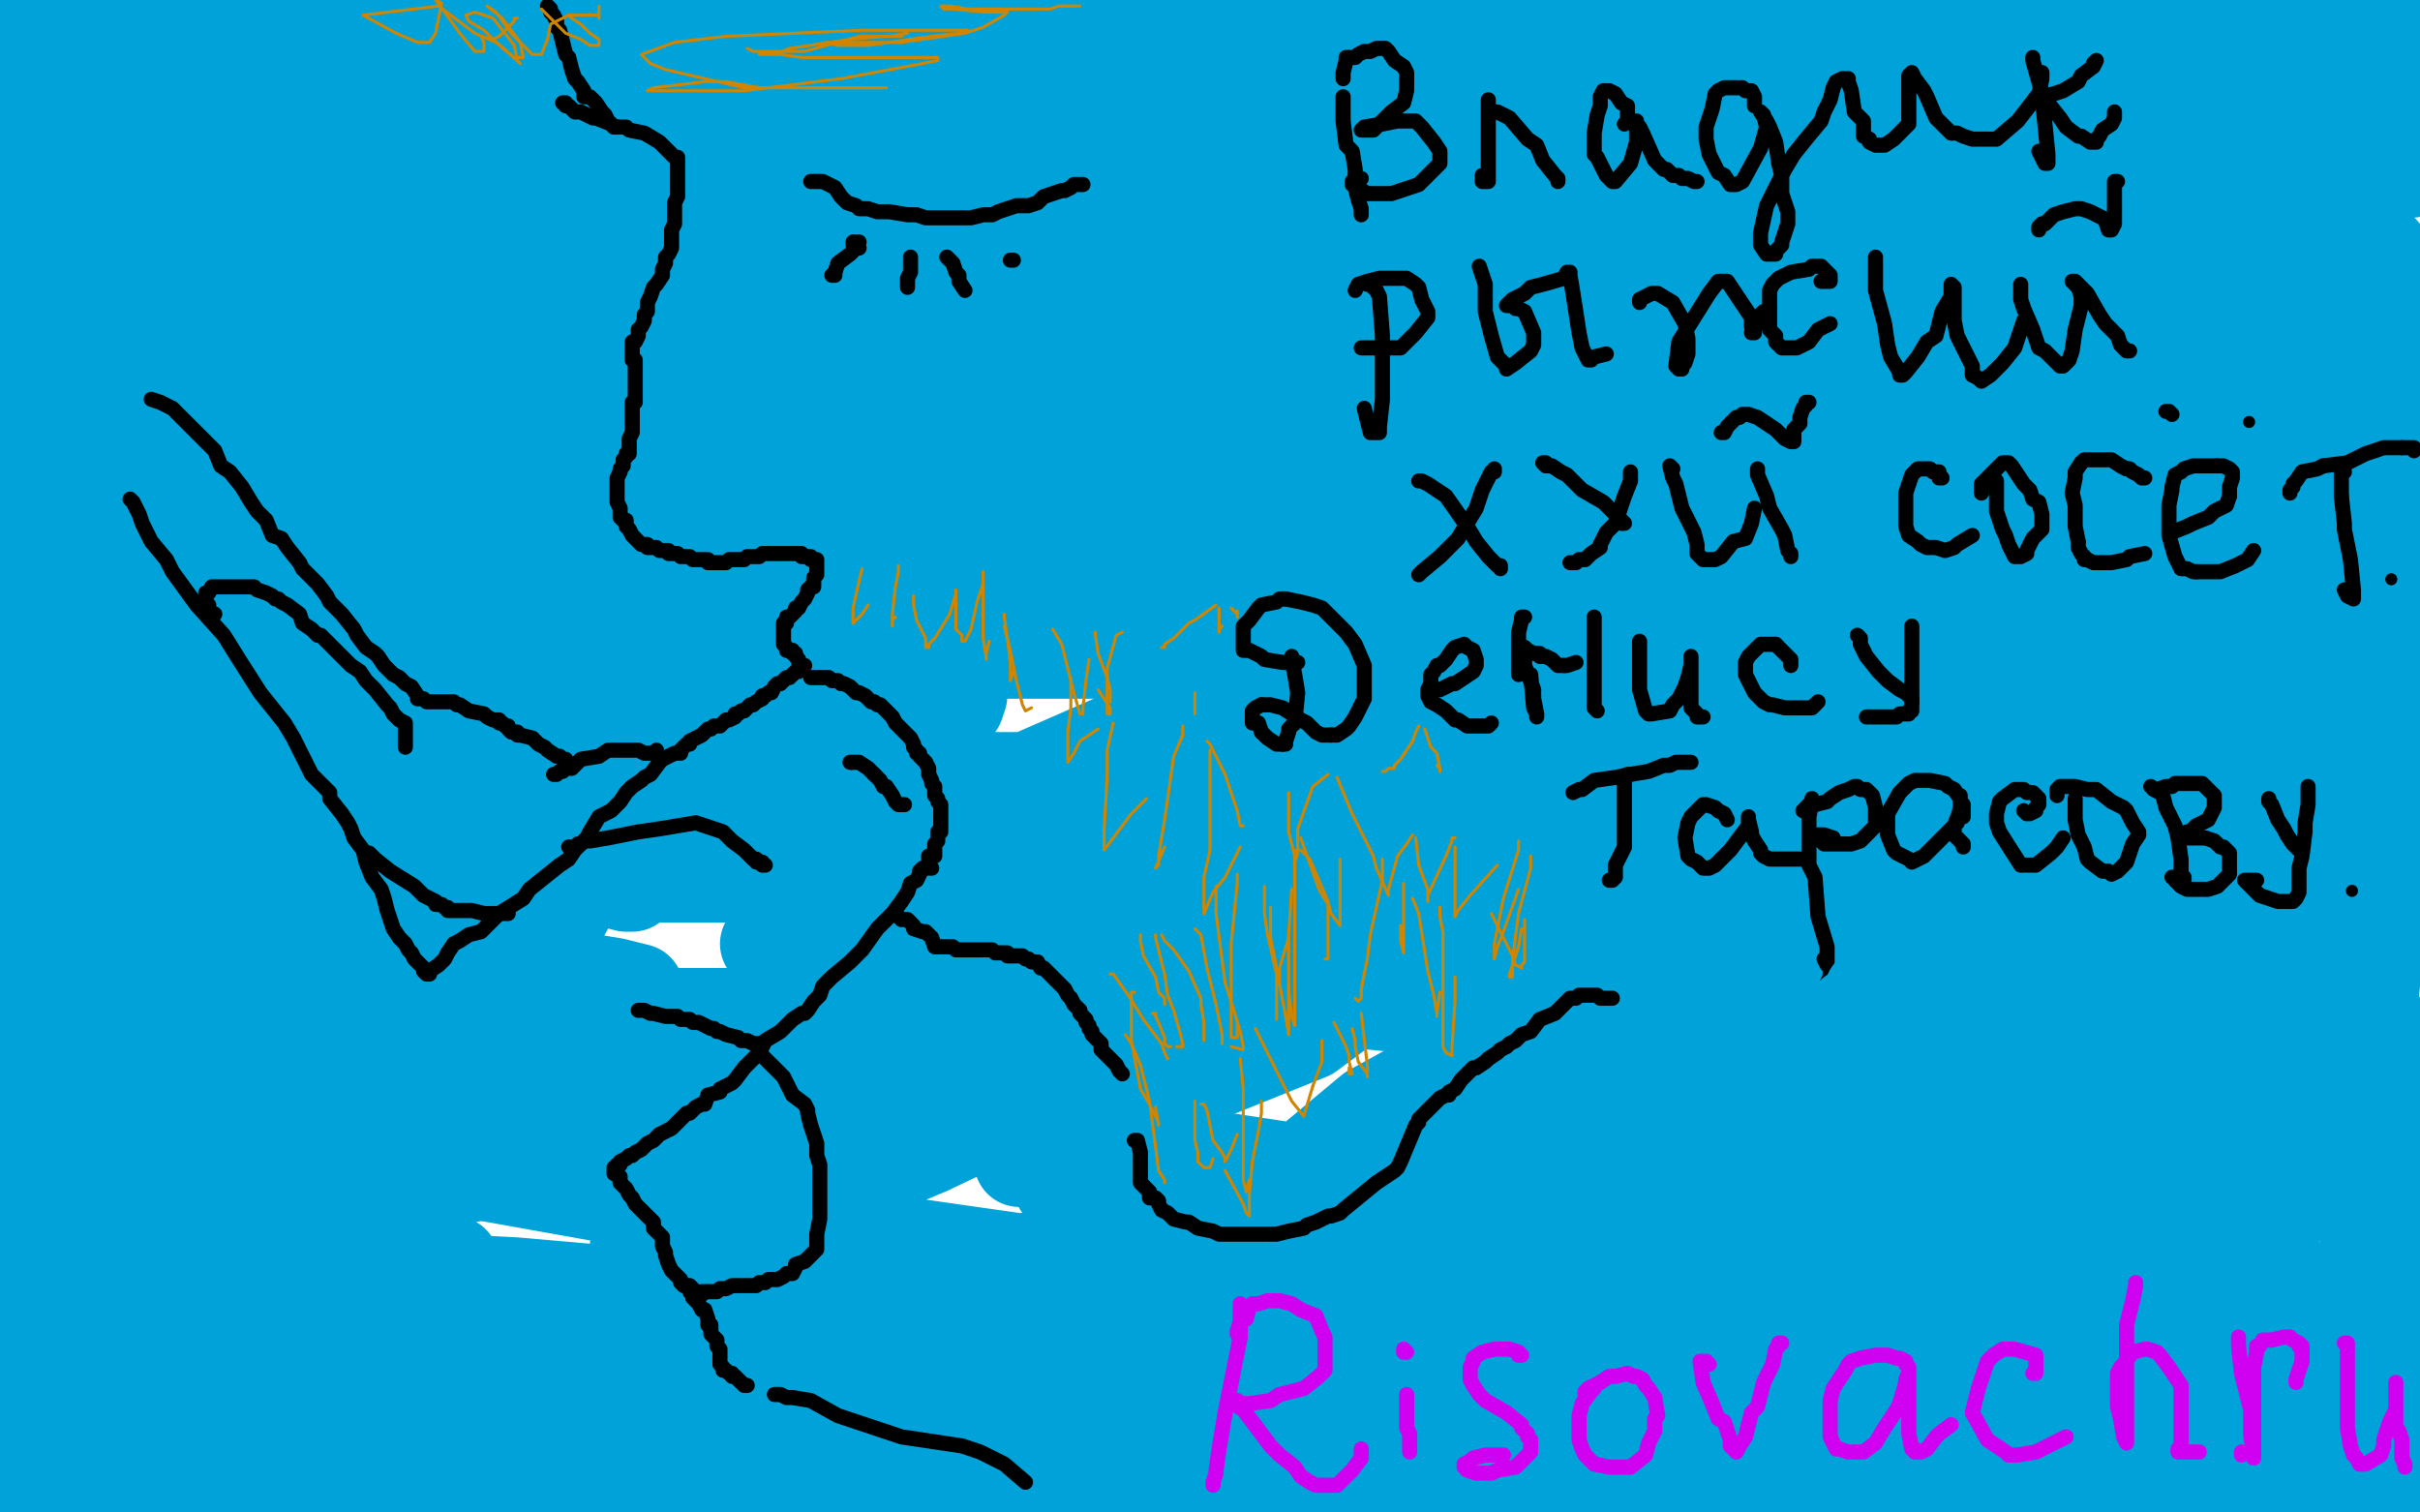 <?xml version="1.0" standalone="no"?>
<!DOCTYPE svg PUBLIC "-//W3C//DTD SVG 1.1//EN"
"http://www.w3.org/Graphics/SVG/1.1/DTD/svg11.dtd">

<svg width="800" height="500" version="1.1" xmlns="http://www.w3.org/2000/svg" xmlns:xlink="http://www.w3.org/1999/xlink" style="stroke-antialiasing: false"><desc>This SVG has been created on https://colorillo.com/</desc><rect x='0' y='0' width='800' height='500' style='fill: rgb(255,255,255); stroke-width:0' /><polyline points="780,26 775,26 736,24 641,15 580,15 421,15 255,15 213,15 198,15 199,15 202,15 234,15 311,15 379,15 496,15 644,15 702,15 742,15 742,16 739,16 712,17 635,17 569,17 425,17 322,10 285,7 277,7 292,7 355,10 420,16 570,27 706,42 750,42 790,42 791,42 787,42 782,42 768,42 756,39 733,37 709,35 702,34 698,32 699,35 699,37 700,41 701,42 702,42 703,42 708,37 710,33 721,20 737,6 744,1 753,9 753,16 753,28 753,32 754,32 755,32 756,31 757,27 761,14 768,1 777,18 783,45 783,51 785,54 785,47 785,41 785,23 784,9 785,8 786,9 793,24 793,32 797,48 797,57 796,56 794,50 794,34 794,20 794,14 797,4 798,8 793,14 789,18 776,31 751,49 733,55 675,68 603,68 553,65 460,50 375,34 354,29 338,24 340,23 343,23 378,23 460,32 539,46 670,68 765,85 782,89 799,91 798,91 796,91 785,93 757,93 727,93 648,93 599,93 497,86 458,86 459,85 468,83 508,83 605,83 676,83 788,83 757,79 704,79 514,71 348,71 312,67 297,67 304,66 330,66 431,66 587,66 654,66 780,66 750,63 684,53 534,34 390,19 336,16 287,8 293,8 329,8 436,8 512,8 670,16 781,33 697,50 499,46 394,46 184,41 136,41 115,43 127,45 216,59 314,71 537,84 727,88 788,88 794,100 718,100 541,100 410,100 368,100 365,100 367,101 396,103 447,109 569,109 682,109 651,128 424,101 341,101 242,101 231,101 266,101 366,101 472,101 656,109 730,145 525,136 206,122 177,122 210,122 475,122 642,122 788,147 656,147 452,147 211,147 194,147 220,149 317,158 551,181 670,181 706,183 703,184 691,184 611,173 546,162 365,143 287,138 196,135 183,135 184,135 188,135 221,139 295,145 338,145 437,148 494,148 564,151 599,156 599,157 584,157 496,157 294,152 204,143 48,143 14,143 8,144 20,148 54,152 167,162 352,162 425,166 544,172 567,179 565,179 536,184 426,184 357,176 211,172 159,172 156,174 166,178 225,188 295,193 403,193 465,193 479,195 468,198 352,200 226,197 134,197 133,197 165,197 218,197 328,197 428,197 546,200 583,207 569,212 460,216 375,216 322,216 323,216 361,215 431,215 546,198 605,174 643,144 645,125 643,111 643,108 646,117 644,146 640,183 642,185 645,183 651,168 688,118 698,96 701,98 701,120 701,194 702,215 705,219 702,193 698,175 696,163 696,152 698,146 703,146 707,146 717,158 735,184 741,193 749,199 752,199 754,193 766,164 772,127 772,106 756,66 746,58 745,58 744,64 747,86 749,107 753,143 759,169 761,174 764,176 764,173 762,127 753,101 741,82 712,51 698,47 697,49 695,66 702,101 708,118 718,143 725,152 727,155 725,152 720,132 718,119 704,97 703,94 710,106 729,125 736,132 746,141 747,141 746,135 746,120 744,112 743,107 743,106 745,116 749,142 749,172 752,180 752,181 751,180 751,168 753,160 753,151 753,150 751,157 746,170 745,173 742,178 737,181 736,181 732,179 720,174 710,171 694,164 675,161 663,159 652,158 651,158 652,158 657,158 671,159 710,167 739,169 785,161 799,150 799,138 794,132 787,121 786,115 785,109 784,108 783,109 786,120 794,189 792,112 787,105 784,102 783,101 784,104 787,114 791,152 796,217 799,244 799,218 799,235 799,271 799,280 799,295 799,297 799,296 798,286 798,269 798,230 798,212 790,187 785,179 784,179 784,186 784,215 784,239 784,295 784,330 784,338 784,352 783,356 783,346 786,315 786,297 784,257 780,244 779,236 779,235 779,246 779,329 781,404 788,440 792,451 793,458 795,458 794,454 794,425 794,410 794,378 794,353 794,347 795,344 796,344 797,345 799,461 799,457 799,447 797,385 791,403 776,440 770,453 762,478 762,488 762,490 762,491 760,491 759,491 762,491 768,485 771,483 778,476 782,472 784,468 785,467 786,469 786,476 789,487 790,495 790,498 790,497 790,494 790,489 788,481 788,477 788,476 791,478 795,481 794,481 794,482 794,483 794,485 793,486 788,486 786,486 777,487 771,488 756,487 732,483 717,479 690,477 669,477 658,479 651,480 650,482 651,483 654,484 658,484 675,484 710,491 727,493 712,499 662,499 643,499 603,499 594,499 587,499 588,499 591,499 604,496 638,496 662,496 710,496 742,496 748,496 742,496 718,496 694,496 673,496 595,496 505,496 458,489 455,487 457,486 461,486 502,484 588,493 638,493 756,493 744,477 638,477 587,477 536,477 493,475 487,475 488,474 506,474 573,482 614,482 702,488 759,499 725,498 636,483 493,457 443,446 398,439 398,437 407,437 468,448 591,465 654,472 754,485 794,490 795,490 788,490 739,483 679,474 538,441 453,428 442,426 440,425 461,429 487,434 581,446 687,456 727,456 756,456 757,455 756,454 749,449 711,439 671,433 576,418 524,409 510,409 508,409 519,411 537,413 616,427 715,446 759,452 791,464 777,464 722,456 683,451 590,435 524,423 515,420 514,419 530,419 550,419 619,427 712,430 740,430 783,430 787,430 782,428 768,426 758,424 710,415 680,413 657,413 656,412 658,411 670,404 684,390 688,387 696,373 698,348 698,329 692,309 692,308 696,325 698,381 696,400 696,419 697,419 698,414 703,389 705,375 707,320 705,245 705,233 698,190 699,181 704,188 709,231 709,263 709,367 708,396 708,402 709,404 710,403 712,397 719,369 729,308 735,278 743,217 749,187 751,181 751,180 753,184 753,198 741,278 737,365 737,382 739,397 739,400 739,398 738,372 738,350 735,278 721,200 716,185 715,177 718,186 732,254 748,343 750,368 757,395 757,399 756,399 757,378 762,353 765,280 765,249 757,202 753,183 753,178 754,177 755,179 760,208 754,297 737,396 737,413 737,429 737,431 740,412 745,363 745,331 740,266 729,228 723,218 712,204 710,204 705,209 686,234 673,250 626,304 583,353 557,377 533,394 528,399 527,402 529,400 553,377 612,343 641,330 692,318 716,315 720,315 720,323 700,355 682,379 621,428 600,441 598,441 603,429 610,415 638,394 666,382 675,378 684,378 684,383 679,390 664,415 649,432 645,435 644,436 644,433 644,426 652,410 664,378 672,361 680,340 682,336 680,339 659,365 638,382 597,410 575,421 574,421 574,416 586,400 595,390 634,365 685,337 708,328 728,314 730,312 729,312 707,319 648,350 611,372 547,401 528,408 527,409 528,409 528,408 539,393 577,357 604,330 646,308 663,301 670,301 666,308 659,316 611,345 547,373 523,377 504,372 503,361 508,352 534,321 585,276 607,256 660,224 675,217 676,216 665,230 657,245 632,282 621,317 619,323 619,324 621,324 624,319 632,303 645,276 654,261 677,235 691,226 695,226 697,227 700,240 700,255 700,274 700,279 701,279 699,277 699,275 699,272 700,271 700,270 697,271 693,275 677,297 664,313 658,318 644,318 624,314 617,313 612,310 612,309 618,301 638,285 652,277 674,268 687,263 688,262 690,262 688,266 685,273 675,288 669,295 654,312 650,320 651,318 661,298 670,287 684,273 695,263 697,262 696,260 690,259 680,260 648,272 575,303 524,328 453,367 423,392 421,398 422,402 428,403 432,403 467,383 536,351 570,343 618,331 645,323 647,320 644,317 637,316 631,317 613,325 569,357 557,368 548,379 549,381 550,381 551,381 555,379 559,371 582,355 608,334 616,330 617,328 615,329 610,330 579,334 530,339 504,346 469,359 456,367 450,378 452,379 454,379 471,374 520,360 557,354 614,341 657,325 667,319 671,310 668,308 663,310 653,317 643,321 616,332 586,344 573,350 553,363 537,377 528,386 512,402 505,410 505,411 506,411 507,408 522,384 561,343 591,318 641,281 675,265 682,262 685,259 684,259 681,261 677,262 664,267 638,274 626,280 586,295 540,322 518,339 479,368 451,390 448,395 448,396 449,396 449,397 451,399 453,399 458,398 464,393 505,381 547,381 562,381 580,384 581,384 576,384 551,384 509,384 485,384 428,392 402,398 397,400 396,401 396,402 399,404 406,405 443,409 505,420 552,428 580,434 604,440 592,440 556,437 529,435 451,421 368,405 361,404 367,404 394,408 437,415 495,424 520,429 526,429 523,427 517,423 500,411 451,395 392,387 349,390 350,392 359,398 399,409 446,414 531,414 554,414 564,414 564,411 559,409 514,401 479,396 452,390 380,379 318,369 296,364 297,363 308,365 320,368 331,372 376,378 431,388 460,393 487,397 488,399 485,400 466,403 416,406 394,411 338,416 306,416 303,416 310,416 351,416 398,418 460,422 475,426 470,427 446,430 351,425 278,419 221,414 222,414 257,426 310,435 436,456 510,459 554,461 550,462 489,454 396,442 306,433 282,433 265,433 269,433 316,438 378,448 468,464 496,471 493,474 463,476 355,476 265,470 226,470 247,470 266,470 302,477 371,488 401,494 220,481 152,481 147,481 170,479 238,479 384,483 502,490 454,498 356,482 304,476 275,470 238,467 237,467 240,467 252,467 273,469 322,472 381,482 406,482 442,482 450,482 445,482 380,479 260,469 67,462 31,462 34,462 60,462 163,465 255,465 344,465 358,467 354,467 341,468 280,468 208,468 114,470 106,470 110,470 128,475 187,484 250,491 325,499 275,494 220,485 171,477 154,477 158,477 186,482 231,489 208,498 102,482 54,475 5,466 45,473 74,475 119,485 127,487 129,488 126,489 109,489 77,489 57,489 9,482 4,482 38,482 87,486 145,496 151,497 146,498 124,498 76,498 63,497 63,496 69,496 97,494 112,496 109,498 79,498 22,498 10,498 11,498 11,496 10,493 10,491 9,487 8,476 6,460 4,450 4,412 0,369 0,300 1,329 1,350 1,386 1,415 3,419 4,419 5,419 12,407 15,398 27,366 32,324 34,301 34,275 34,271 35,271 35,275 35,287 35,343 35,411 35,431 35,442 36,444 36,443 41,414 44,391 46,327 46,291 42,254 38,243 34,272 26,297 11,351 3,401 3,416 3,427 4,431 3,407 3,381 3,343 7,294 7,279 7,257 6,243 6,242 6,241 5,247 5,454 8,459 9,460 10,461 10,460 20,421 24,408 24,401 24,399 23,400 17,408 14,412 10,417 4,427 0,439 0,441 2,447 5,448 10,448 34,448 102,451 143,454 237,466 297,469 310,469 313,467 305,463 296,458 261,456 197,454 163,451 97,446 47,439 37,437 34,435 41,433 57,431 113,429 212,429 258,425 348,425 393,425 398,425 395,425 376,427 346,427 271,427 159,427 122,427 75,427 70,425 77,423 90,421 110,421 170,424 204,427 297,430 363,430 383,428 385,425 366,422 343,417 224,400 84,375 39,365 1,357 0,357 1,356 12,354 40,350 59,346 129,335 211,335 268,335 328,332 371,330 376,328 370,328 325,337 291,343 213,366 172,375 132,377 124,377 128,378 154,378 178,378 245,367 309,367 327,367 333,367 332,367 330,369 307,380 271,395 258,401 231,407 212,411 210,412 213,409 217,406 236,396 258,385 294,370 350,349 381,334 442,307 519,272 559,256 626,227 663,209" style="fill: none; stroke: #00a3d9; stroke-width: 30; stroke-linejoin: round; stroke-linecap: round; stroke-antialiasing: false; stroke-antialias: 0; opacity: 1.0"/>
<polyline points="673,199 681,188 682,184 682,182 681,182 670,191 659,204 619,245 568,289 547,302 510,318 496,321 494,321 494,319 501,305 511,286 547,248 564,238 616,202 646,192 675,178 685,177 677,177 646,186 625,196 587,209 505,248 448,276 434,283 428,290 429,291 431,291 446,290 481,275 517,267 552,255 595,238 605,234 608,231 603,231 596,234 564,248 521,279 488,301 433,342 371,367 354,374 337,384 341,384 357,373 389,356 482,318 604,272 635,256 681,236 685,233 683,233 651,234 628,239 538,277 491,329 489,334 488,334 485,335 484,335 433,330 412,330 402,330 390,333 386,333 382,334 382,333 388,317 412,281 428,261 461,228 495,204 503,198 513,189 508,197 500,212 490,227 457,268 405,314 387,330 371,341 371,342 373,341 381,326 386,315 408,280 430,245 439,232 458,218 462,216 460,220 450,235 438,245 400,282 366,295 360,295 360,294 364,283 369,270 400,236 441,207 455,198 464,188 460,190 436,206 402,233 370,255 297,293 256,310 253,312 257,306 283,286 312,269 383,238 419,226 460,221 463,219 453,226 419,249 387,273 296,317 240,342 230,346 227,346 229,344 236,339 275,321 344,296 384,285 433,262 442,254 441,254 430,258 414,268 367,303 321,326 301,330 296,334 298,330 306,320 328,306 342,298 365,283 373,274 373,273 371,272 357,272 349,272 326,272 299,276 289,278 283,279 287,277 308,269 332,265 340,262 347,258 346,257 337,257 317,257 304,257 261,264 235,268 232,268 240,267 250,262 270,253 278,251 298,241 313,234 317,233 318,230 316,230 302,232 268,232 250,229 220,221 219,220 221,218 246,212 302,205 319,200 343,196 331,198 297,199 269,199 219,199 177,199 168,203 159,207 153,212 149,213 148,213 151,213 158,214 189,218 242,228 272,233 285,237 289,243 285,244 266,245 237,245 220,245 163,240 107,238 90,238 86,238 94,240 124,244 146,248 206,256 248,265 259,267 262,269 256,270 248,270 215,270 158,270 134,270 123,270 123,271 126,272 139,276 146,279 146,280 146,281 145,281 148,281 176,281 222,284 240,286 252,288 249,290 243,290 213,290 157,290 119,290 42,299 16,307 14,308 15,310 24,311 38,312 79,312 127,312 160,318 203,325 211,327 209,328 188,328 136,328 102,328 50,333 30,336 31,336 43,337 56,337 101,337 160,340 186,342 202,346 195,348 183,348 123,348 46,348 22,348 4,348 46,353 112,365 136,371 137,372 134,375 41,380 25,380 15,380 14,380 15,380 22,380 61,380 83,380 134,383 159,387 160,388 156,389 139,391 115,393 42,393 29,412 66,417 127,428 158,434 159,434 159,435 149,435 132,435 88,433 38,420 3,404 8,301 23,291 60,283 109,281 134,281 187,283 202,287 193,286 135,266 78,257 20,238 64,240 90,240 93,237 93,236 80,230 39,219 3,217 71,191 122,191 177,191 186,188 186,187 177,183 137,175 116,173 78,164 64,157 63,157 65,155 82,153 95,151 155,138 245,126 282,120 364,111 385,105 386,104 375,103 317,95 277,89 169,83 90,83 76,79 74,79 76,77 85,75 125,69 199,69 234,69 288,69 297,71 297,72 282,73 228,73 190,73 97,73 52,73 47,75 45,75 52,76 72,82 136,93 220,105 247,110 267,116 265,116 241,119 211,122 140,122 82,122 69,124 66,125 79,125 120,125 165,125 243,125 281,125 277,125 227,118 150,104 30,15 212,2 187,2 134,2 101,4 100,5 104,5 117,5 168,5 237,14 277,20 325,29 328,31 321,31 279,31 234,31 112,21 13,14 20,16 52,18 65,21 84,25 86,25 86,26 83,27 72,31 62,34 48,37 41,37 41,33 37,28 36,24 30,19 28,18 26,18 24,18 21,18 15,18 12,19 11,19 9,19 7,18 6,17 5,16 5,15 4,12 4,9 4,8 4,7 4,9 6,15 9,23 10,27 12,37 13,42 15,80 15,93 16,111 19,125 19,130 21,132 21,128 22,103 22,82 15,32 9,7 8,3 7,0 0,18 1,148 6,186 9,201 9,202 8,202 8,199 5,179 1,161 3,209 4,213 6,217 6,215 12,200 18,182 26,154 31,147 32,151 32,181 34,218 40,230 50,236 52,237 53,234 58,219 58,206 53,168 42,143 38,138 36,136 37,143 40,161 44,179 45,184 48,186 48,184 48,166 48,118 45,77 35,26 31,14 31,13 33,14 36,22 44,59 54,119 64,175 75,241 79,260 80,263 81,264 81,257 81,237 78,177 54,85 45,55 30,23 26,13 36,28 48,59 65,144 80,218 82,224 83,225 83,221 83,214 89,177 89,116 75,73 54,24 51,13 52,21 65,61 81,100 106,161 125,213 131,227 135,237 135,238 135,225 133,169 120,115 86,34 80,8 80,5 85,15 93,58 96,103 96,183 96,201 96,202 95,202 96,186 96,171 98,115 98,61 98,42 98,29 98,28 94,41 89,100 89,170 98,268 108,310 114,319 118,326 118,327 118,322 124,288 131,237 133,226 135,210 132,201 130,200 124,197 114,199 111,202 104,214 102,226 102,228 103,229 103,228 101,225 101,224 101,226 102,227 101,229 98,232 94,240 91,246 85,256 78,262 74,266 67,273 61,287 58,291 58,294 56,294 55,294 54,289 59,276 67,261 68,256 72,251 72,250 73,249 80,249 91,247 128,247 185,245 212,240 258,228 273,217 273,214 273,211 272,210 271,209 270,209 269,209 268,209 265,208 260,207 253,204 239,196 222,191 210,189 199,188 197,188 196,189 194,191 192,194 189,197 189,198 187,199 185,205 183,208 181,221 181,231 181,232 181,233 182,233 183,227 184,222 189,211 197,200 197,199 198,199 200,199 202,200 213,215 217,219 218,220 218,224 215,235 212,247 202,273 196,285 185,305 177,322 173,329 159,345 150,358 147,364 141,369 137,370 134,370 131,372 128,376 126,377 126,382 126,384 126,386 130,393 135,405 139,410 148,416 150,417 149,417 144,416 138,414" style="fill: none; stroke: #00a3d9; stroke-width: 30; stroke-linejoin: round; stroke-linecap: round; stroke-antialiasing: false; stroke-antialias: 0; opacity: 1.0"/>
<polyline points="36,156 36,157 36,157 37,158 37,158 39,160 39,160 41,163 41,163 42,166 42,166 44,169 44,169 45,170 45,170 47,176 50,186 51,188 54,196 61,208 64,216 75,235 81,248 82,250 86,257 87,262 88,263 90,267 91,268 91,269 92,272 93,273 94,278 95,280 95,281 96,282 97,284 97,285 98,285 97,278 97,270 97,269 98,268 99,266 100,262 100,260 102,258 103,256 105,254 107,252 109,250 111,249 112,248 113,247 114,247 116,246 118,245 120,243 122,243 125,243 127,244 130,244 132,244 133,244 135,245 136,245 140,247 141,247 144,248 146,249 147,250 149,252 151,254 153,256 154,258 156,262 157,264 161,270 165,273 165,274" style="fill: none; stroke: #000000; stroke-width: 5; stroke-linejoin: round; stroke-linecap: round; stroke-antialiasing: false; stroke-antialias: 0; opacity: 1.0"/>
<polyline points="265,273 264,270 264,270 255,258 255,258 247,248 247,248 234,238 234,238 220,233 220,233 186,227 186,227 154,225 154,225 94,225 35,225 19,225 5,229 8,239 15,245 34,258 41,263 60,272 72,276 77,278 83,279 89,276 92,269 95,257 91,244 87,239 82,232 76,231 73,232 68,242 69,256 75,262 94,272 126,276 144,281 184,287 207,293 209,293 203,288 184,274 158,257 93,233 34,211 14,204 16,199 67,221 97,231 157,255 191,266 196,268 197,269 193,269 188,267 166,250 120,207 95,190 45,158 22,138 19,135 19,130 22,129 25,129 31,136 43,155 49,167 61,194 72,215 77,221 80,224 79,224 78,222 76,211 75,207 75,206 77,212 80,216 83,223 84,224 84,225 83,226 83,227" style="fill: none; stroke: #00a3d9; stroke-width: 30; stroke-linejoin: round; stroke-linecap: round; stroke-antialiasing: false; stroke-antialias: 0; opacity: 1.0"/>
<polyline points="43,165 44,166 44,166 46,170 46,170 47,173 47,173 50,179 50,179 55,185 55,185 57,189 57,189 65,200 65,200 74,210 79,218 86,229 94,239 97,244 101,252 103,256 106,259 109,262 109,264 113,269 115,272 116,274 117,277 120,281 121,285 123,290 126,294 127,297 128,301 130,307 132,310 134,312 135,314 136,315 137,317 138,318 139,319 140,320 140,321 141,322 142,322 142,321 145,319 147,317 148,315 150,312 152,311 155,309 159,308 160,307 165,302 173,297 175,294 180,290 185,286 188,284 190,281 194,277 195,275 198,270 202,268 203,267 205,265 207,262 209,260 212,258 213,257 215,256 218,252 219,251 223,249 224,249 225,249 225,248 226,247 227,246 228,246 228,245 230,244 232,243 234,241 235,241 236,240 238,240 239,239 240,238 241,238 243,237 243,236 244,236 245,235 246,235 248,233 249,233 250,232 252,231 252,230 253,230 254,229 255,229 256,227 257,226 258,226 259,225 260,224 261,224 262,223 263,222 264,222 264,221 265,221 265,220 266,220 265,220 264,219 264,218 263,217 263,216 262,216 262,215 261,215 260,215 260,214 259,213 259,212 259,211 259,210 259,208 259,207 259,206 260,206 260,205 260,204 261,204 262,203 263,202 263,201 264,201 265,199 266,198 267,196 267,195 268,194 269,194 269,193 269,192 269,191 270,190 270,189 270,188 270,187 270,186 270,185 269,185 268,185 268,184 267,184 266,184 265,184 265,183 264,183 263,183 262,183 261,183 260,183 259,183 258,183 256,183 255,183 254,183 253,183 252,183 251,184 250,184 249,184 248,184 247,184 246,185 245,185 244,185 243,185 242,185 241,185 240,186 239,186 238,186 237,186 235,186 234,186 234,185 233,185 232,185 231,185 230,185 229,185 228,184 226,184 225,184 224,183 223,183 222,183 221,183 221,182 220,182 219,182 218,182 217,181 216,181 215,181 214,181 214,180 213,180 212,180 211,179 210,178 209,177 208,175 207,174 207,173 207,172 206,172 205,171 205,170 205,169 205,168 204,166 204,165 204,163 204,161 204,160 204,159 204,158 205,156 205,155 206,154 206,153 206,152 207,151 207,150 208,150 208,149 208,148 208,147 208,146 208,145 209,143 209,142 209,141 209,140 209,139 209,138 209,137 209,135 209,134 209,133 210,133 210,132 210,131 210,130 210,129 210,128 210,127 210,126 210,125 210,124 210,123 210,122 210,120 210,119 209,119 209,118 209,117 209,116 209,115 209,114 209,113 210,113 211,111 211,110 211,109 212,108 213,106 213,104 214,103 214,101 214,100 215,98 216,95 217,94 219,91 219,90 219,89 220,87 220,85 221,84 222,82 222,79 222,76 223,74 223,72 223,70 223,67 224,65 224,64 224,62 224,60 224,59 224,57 224,55 224,54 224,53 224,52 223,52 222,51 220,49 218,47 213,44 208,43 207,42 206,42 205,42 204,42 203,42 202,41 197,39 196,39 192,37 190,37 189,36 188,35 187,35 187,34 186,34" style="fill: none; stroke: #000000; stroke-width: 5; stroke-linejoin: round; stroke-linecap: round; stroke-antialiasing: false; stroke-antialias: 0; opacity: 1.0"/>
<polyline points="204,42 203,42 203,42 202,41 202,41 201,40 201,40 200,38 200,38 199,37 199,37 197,34 197,34 195,32 195,32 193,32 193,30 191,27 190,26 189,23 188,19 187,18 186,14 185,10 184,9 184,7 183,5 182,4 182,3 181,2" style="fill: none; stroke: #000000; stroke-width: 5; stroke-linejoin: round; stroke-linecap: round; stroke-antialiasing: false; stroke-antialias: 0; opacity: 1.0"/>
<polyline points="268,224 269,224 269,224 270,224 270,224 271,224 271,224 272,224 272,224 273,224 273,224 274,224 274,224 275,225 275,225 277,225 278,226 279,226 281,227 282,228 283,229 284,229 286,230 288,232 289,232 290,233 291,233 292,234 294,236 295,237 296,239 297,240 299,242 300,243 301,244 302,246 302,247 303,248 303,249 304,249 304,250 305,251 306,252 307,254 307,255 307,256 308,258 308,259 309,260 309,261 309,263 310,264 310,265 311,266 311,267 311,268 311,269 311,270 311,271 311,272 311,273 311,274 311,275 310,275 310,276 310,277 310,278 309,279 309,280 309,281 309,282 309,283 308,283 307,283 307,284 307,285 307,286" style="fill: none; stroke: #000000; stroke-width: 5; stroke-linejoin: round; stroke-linecap: round; stroke-antialiasing: false; stroke-antialias: 0; opacity: 1.0"/>
<polyline points="308,287 307,287 307,287 306,287 305,287 304,288 304,289 303,291 301,292 300,295 298,298 295,302 293,304 290,307 285,314 281,318 275,323 273,325 272,326 271,329 269,331 267,334 266,335 265,335 262,337 259,340 258,341 253,344 251,348 249,350 246,353 243,357 242,358 240,359 238,360 238,361 234,362 233,365 232,365 230,366 228,368 227,368 225,370 222,373 220,374 218,375 216,377 214,378 212,380 210,381 209,382 208,382 207,383 205,384 205,385 204,385 204,386 203,386 203,387 203,388 205,389 205,390 205,391 207,393 208,395 209,396 210,398 211,399 212,400 213,401 215,403 216,404 216,406 217,407 218,408 219,409 219,410 219,412 220,414 220,415 221,418 222,420 225,423 225,424 226,425 227,425 228,426 228,427 229,428 229,429 231,431 232,433 233,433 234,436 234,438 235,438 235,439 235,441 236,442 237,443 237,445 238,446 238,447 238,448 238,449 238,450 238,451 239,452 239,453 240,453 241,454 242,454 242,455 243,455 245,457 246,458 247,458" style="fill: none; stroke: #000000; stroke-width: 5; stroke-linejoin: round; stroke-linecap: round; stroke-antialiasing: false; stroke-antialias: 0; opacity: 1.0"/>
<polyline points="252,349 253,350 253,350 254,351 254,351 255,352 255,352 257,354 257,354 259,356 259,356 260,358 260,358 262,362 262,362 266,365 267,367 267,368 268,372 270,378 270,382 271,385 271,387 271,389 271,394 271,401 271,403 270,408 270,413 269,414 266,417 263,418 263,419 262,421 260,421 259,422 257,423 255,423 254,423 253,424 251,424 250,425 248,425 245,425 244,425 242,425 240,426 239,426 238,426 237,427 236,427 235,427 234,427 233,427 232,427 232,428 231,428 230,427 229,426 228,425" style="fill: none; stroke: #000000; stroke-width: 5; stroke-linejoin: round; stroke-linecap: round; stroke-antialiasing: false; stroke-antialias: 0; opacity: 1.0"/>
<polyline points="252,345 251,345 251,345 250,345 250,345 249,345 249,345 247,344 247,344 245,344 245,344 244,343 244,343 240,342 238,341 237,341 236,340 235,340 231,338 229,338 228,337 227,337 225,337 224,336 220,336 216,335 215,335 213,334 212,334 211,334" style="fill: none; stroke: #000000; stroke-width: 5; stroke-linejoin: round; stroke-linecap: round; stroke-antialiasing: false; stroke-antialias: 0; opacity: 1.0"/>
<polyline points="256,461 258,461 258,461 260,462 260,462 262,462 262,462 268,463 268,463 277,468 277,468 298,475 318,478 324,480 332,484 339,490" style="fill: none; stroke: #000000; stroke-width: 5; stroke-linejoin: round; stroke-linecap: round; stroke-antialiasing: false; stroke-antialias: 0; opacity: 1.0"/>
<polyline points="297,303 298,304 298,304 299,304 299,304 300,304 300,304 302,306 302,306 302,307 305,308 306,308 308,310 309,313 311,313 313,313 315,313 316,314 318,314 319,314 321,314 322,314 323,314 324,314 326,314 328,314 329,315 330,315 332,315 333,315 333,316 334,316 335,316 336,316 337,316 338,316 339,317 340,317 341,318 343,318 344,320 345,320 346,321 348,323 349,324 350,325 351,326 352,327 353,329 354,330 355,332 356,333 357,334 357,335 359,337 359,338 360,339 360,340 361,341 361,342 362,343 363,344 364,345 364,346 364,347 365,348 367,350 369,352 370,354 371,355" style="fill: none; stroke: #000000; stroke-width: 5; stroke-linejoin: round; stroke-linecap: round; stroke-antialiasing: false; stroke-antialias: 0; opacity: 1.0"/>
<polyline points="50,132 53,133 53,133 57,135 57,135 60,138 60,138 65,143 65,143 70,148 70,148 71,149 71,149 73,154 73,154 76,156 80,161 83,166 85,169 88,172 90,177 93,178 95,181 99,186 100,188 105,193 108,197 109,199 113,203 117,208 118,210 121,214 124,216 125,217 127,220 129,222 130,223 132,224 133,225 134,226 136,227 138,230 138,231 140,231 141,232 142,232 143,232 145,232 147,232 148,232 150,232 151,233 152,233 155,235 160,236 161,237 163,238 165,238 165,239 166,239 167,240 168,240 168,241 169,242 170,242 171,242 171,243 172,243 176,244 178,246 180,247 181,248 184,250 185,250 186,251 187,251" style="fill: none; stroke: #000000; stroke-width: 5; stroke-linejoin: round; stroke-linecap: round; stroke-antialiasing: false; stroke-antialias: 0; opacity: 1.0"/>
<polyline points="134,247 134,243 134,243 134,239 134,239 132,238 132,238 131,237 131,237 130,236 130,236 129,234 129,234 128,233 128,233 124,228 121,225 119,222 116,220 113,217 112,216 108,212 106,210 105,210 103,208 100,206 99,203 95,200 93,199 92,198 91,198 90,197 88,196 85,195 84,194 82,194 81,194 80,194 78,194 75,194 74,194 73,194 72,194 71,194 70,194 69,196 68,196 68,198 68,199 68,200 69,200 69,201 69,202 71,203" style="fill: none; stroke: #000000; stroke-width: 5; stroke-linejoin: round; stroke-linecap: round; stroke-antialiasing: false; stroke-antialias: 0; opacity: 1.0"/>
<polyline points="122,282 124,284 124,284 129,288 129,288 137,293 137,293 139,295 139,295 140,296 140,296 142,297 142,297 144,298 144,299 145,299 146,299 147,300 148,300 148,301 149,301 150,301 151,301 153,301 156,301 160,302 161,302 166,302 168,302" style="fill: none; stroke: #000000; stroke-width: 5; stroke-linejoin: round; stroke-linecap: round; stroke-antialiasing: false; stroke-antialias: 0; opacity: 1.0"/>
<polyline points="183,256 184,256 184,256 185,255 185,255 186,255 186,255 187,254 187,254 189,254 189,254 192,251 192,251 198,250 201,248 203,248 204,248 205,248 206,248 207,248 208,248 209,248 211,248 213,249 214,249 216,249 217,248" style="fill: none; stroke: #000000; stroke-width: 5; stroke-linejoin: round; stroke-linecap: round; stroke-antialiasing: false; stroke-antialias: 0; opacity: 1.0"/>
<polyline points="188,280 190,280 190,280 191,279 191,279 192,279 192,279 193,278 193,278 195,278 195,278 201,277 201,277 211,275 211,275 218,274 230,272 236,274 239,275 242,278 246,281 247,282 249,284 250,284 250,285 252,285 252,286 253,286" style="fill: none; stroke: #000000; stroke-width: 5; stroke-linejoin: round; stroke-linecap: round; stroke-antialiasing: false; stroke-antialias: 0; opacity: 1.0"/>
<polyline points="299,266 297,266 297,266 296,265 296,265 295,263 295,263 293,260 293,260 292,260 292,260 291,258 291,258 289,256 289,256" style="fill: none; stroke: #000000; stroke-width: 5; stroke-linejoin: round; stroke-linecap: round; stroke-antialiasing: false; stroke-antialias: 0; opacity: 1.0"/>
<circle cx="281.5" cy="252.5" r="2" style="fill: #000000; stroke-antialiasing: false; stroke-antialias: 0; opacity: 1.0"/>
<polyline points="289,256 287,254 284,252 283,252 282,252 281,252" style="fill: none; stroke: #000000; stroke-width: 5; stroke-linejoin: round; stroke-linecap: round; stroke-antialiasing: false; stroke-antialias: 0; opacity: 1.0"/>
<polyline points="268,60 270,60 270,60 272,60 272,60 276,62 276,62 278,65 278,65 280,67 280,67 283,68 283,68 284,69 286,69 287,69 290,70 293,70 294,70 300,71 303,71 306,72 309,72 310,72 315,72 318,72 321,72 325,71 328,71 330,70 333,69 336,68 337,68 340,68 343,67 345,65 348,64 351,63 352,63 354,62 355,61 356,61 357,61 358,61" style="fill: none; stroke: #000000; stroke-width: 5; stroke-linejoin: round; stroke-linecap: round; stroke-antialiasing: false; stroke-antialias: 0; opacity: 1.0"/>
<polyline points="284,82 283,82 283,82 283,81 283,81 282,81 282,81 282,80 282,80 283,80 283,80 282,80 283,80 284,80 283,82 281,84 277,87 276,90 276,91 275,91" style="fill: none; stroke: #000000; stroke-width: 5; stroke-linejoin: round; stroke-linecap: round; stroke-antialiasing: false; stroke-antialias: 0; opacity: 1.0"/>
<polyline points="301,85 301,86 301,86 301,87 301,87 301,90 301,90 300,92 300,92 300,93 300,93 300,95 300,95" style="fill: none; stroke: #000000; stroke-width: 5; stroke-linejoin: round; stroke-linecap: round; stroke-antialiasing: false; stroke-antialias: 0; opacity: 1.0"/>
<polyline points="313,85 314,86 314,86 315,87 315,87 316,90 316,90 317,91 317,91 317,93 319,96" style="fill: none; stroke: #000000; stroke-width: 5; stroke-linejoin: round; stroke-linecap: round; stroke-antialiasing: false; stroke-antialias: 0; opacity: 1.0"/>
<polyline points="334,86 335,86 335,86" style="fill: none; stroke: #000000; stroke-width: 5; stroke-linejoin: round; stroke-linecap: round; stroke-antialiasing: false; stroke-antialias: 0; opacity: 1.0"/>
<polyline points="375,377 376,377 376,377 377,381 377,381 377,382 377,382 377,386 377,386 377,391 377,391 379,393 380,394 380,395 380,396 382,396 383,397 383,398 384,400 386,401 387,402 388,403 392,404 393,404 396,406 401,407 403,408 406,408 409,408 410,408 415,408 419,408 422,408 426,407 431,406 432,405 435,404 439,402 440,402 443,401 444,400 455,391 458,389 461,387 462,386 463,384 468,372 469,371 469,370 470,369 471,368 475,364 476,363 478,362 479,362 479,361 481,360 483,357 484,356 486,354 487,353 488,353 491,351 492,350 495,348 496,347 498,346 499,345 501,344 503,342 506,341 509,337 514,335 515,334 518,331 519,330 520,330 521,330 522,329 523,329 524,329 525,329 526,329 528,329 529,330 531,330 532,330 533,330 532,330" style="fill: none; stroke: #000000; stroke-width: 5; stroke-linejoin: round; stroke-linecap: round; stroke-antialiasing: false; stroke-antialias: 0; opacity: 1.0"/>
<polyline points="444,32 444,37 444,37 444,40 444,40 445,48 445,48 447,50 447,50 448,56 448,56 448,61 448,61 448,62 449,66 450,69 450,70 450,71" style="fill: none; stroke: #000000; stroke-width: 5; stroke-linejoin: round; stroke-linecap: round; stroke-antialiasing: false; stroke-antialias: 0; opacity: 1.0"/>
<polyline points="444,26 444,24 444,24 445,20 445,20 445,19 445,19 447,19 447,19 448,19 448,19 449,18 449,18 451,17 451,17 453,17 455,16 458,16 459,17 461,20 464,22 465,24 465,27 465,30 464,34 460,37 456,41 454,43 452,43 451,43 450,43 451,42 457,41 462,40 468,40 470,42 474,47 476,50 476,54 472,58 469,61 463,63 460,64 452,64 447,61 447,60 448,60 449,59 450,59" style="fill: none; stroke: #000000; stroke-width: 5; stroke-linejoin: round; stroke-linecap: round; stroke-antialiasing: false; stroke-antialias: 0; opacity: 1.0"/>
<polyline points="492,33 492,34 492,34 492,39 492,39 492,41 492,41 492,46 492,46 492,57 492,57 492,60 492,60 491,60 491,60 490,60 490,58" style="fill: none; stroke: #000000; stroke-width: 5; stroke-linejoin: round; stroke-linecap: round; stroke-antialiasing: false; stroke-antialias: 0; opacity: 1.0"/>
<polyline points="494,37 495,37 495,37 499,39 499,39 505,46 505,46 508,48 508,48 510,53 510,53 514,58 515,59 515,60" style="fill: none; stroke: #000000; stroke-width: 5; stroke-linejoin: round; stroke-linecap: round; stroke-antialiasing: false; stroke-antialias: 0; opacity: 1.0"/>
<polyline points="537,41 538,40 538,40 538,39 538,39 538,37 538,37 538,35 538,35 536,34 536,34 534,31 532,30 531,30 530,30 529,32 529,35 528,38 527,44 527,46 527,51 528,52 530,56 531,58 532,59 533,60 534,60 539,54 541,47 541,42 541,40 541,41 542,42 543,44 547,53 550,56 551,56 553,58 555,58 556,59 558,59 560,60 561,60" style="fill: none; stroke: #000000; stroke-width: 5; stroke-linejoin: round; stroke-linecap: round; stroke-antialiasing: false; stroke-antialias: 0; opacity: 1.0"/>
<polyline points="580,35 580,33 580,33 580,32 580,32 579,30 579,30 577,30 576,29 574,29 573,29 570,29 568,30 567,31 566,36 564,42 564,46 565,51 568,57 570,58 572,61 574,61 576,60 582,49 584,42 583,38 582,37 584,40 585,42 587,47 588,54 589,58 589,64 591,70 591,74 589,80 589,81 587,83 587,84 586,84 584,84 582,81 582,77 584,68 590,56 593,51 597,46 602,40 603,37 605,33 606,29 607,27 609,26 611,26 611,27 612,30 613,37 616,40 616,45 618,46 618,47 620,48 621,48 623,48 626,46 631,41 631,38 631,32 631,26 631,25 632,24 633,26 636,30 637,32 640,39 641,40 643,42 645,44 647,44 649,45 652,46 660,46 667,40 674,31 675,26 675,24" style="fill: none; stroke: #000000; stroke-width: 5; stroke-linejoin: round; stroke-linecap: round; stroke-antialiasing: false; stroke-antialias: 0; opacity: 1.0"/>
<polyline points="672,19 672,20 672,20 674,27 674,27 675,31 675,31 677,51 677,51 677,53 677,53 677,54 676,54 674,50" style="fill: none; stroke: #000000; stroke-width: 5; stroke-linejoin: round; stroke-linecap: round; stroke-antialiasing: false; stroke-antialias: 0; opacity: 1.0"/>
<polyline points="692,21 693,20 693,20 692,22 692,22 688,25 688,25 687,27 687,27 682,30 679,31 675,32 677,34 681,39 683,42 687,45 688,45 691,47 692,47 693,47 693,46 694,45 695,43 698,41 699,39 699,38 699,37" style="fill: none; stroke: #000000; stroke-width: 5; stroke-linejoin: round; stroke-linecap: round; stroke-antialiasing: false; stroke-antialias: 0; opacity: 1.0"/>
<polyline points="452,94 453,94 453,94 455,96 455,96 456,98 456,98 457,111 457,111 457,119 457,119 457,132 457,132 456,141 456,141 456,143 455,143 453,143 451,135" style="fill: none; stroke: #000000; stroke-width: 5; stroke-linejoin: round; stroke-linecap: round; stroke-antialiasing: false; stroke-antialias: 0; opacity: 1.0"/>
<polyline points="448,96 449,94 449,94 452,93 452,93 456,92 456,92 461,92 461,92 462,92 462,92 465,92 465,92 468,94 468,94 469,95 470,99 472,103 472,105 468,110 463,115 462,115 456,115 454,115 453,115 452,115 451,115 450,115 451,115" style="fill: none; stroke: #000000; stroke-width: 5; stroke-linejoin: round; stroke-linecap: round; stroke-antialiasing: false; stroke-antialias: 0; opacity: 1.0"/>
<polyline points="489,88 491,94 491,94 491,99 491,99 491,103 491,103 493,111 493,111 495,118 495,118 498,121 498,121 498,122 501,120 506,116 507,114 507,113 507,111 507,110 504,103 502,102 501,102 500,101 499,101 498,101 500,99 504,97 506,95 510,94 517,92 518,90 519,90 519,91 520,97 522,110 523,115 525,119 526,119 527,118 531,117" style="fill: none; stroke: #000000; stroke-width: 5; stroke-linejoin: round; stroke-linecap: round; stroke-antialiasing: false; stroke-antialias: 0; opacity: 1.0"/>
<polyline points="542,100 542,99 542,99 544,98 544,98 546,97 546,97 547,97 547,97 548,97 548,97 553,100 553,100 557,107 558,112 558,117 557,120 556,121 556,122 555,122 554,121 555,113 565,97 568,93 569,93 571,93 579,105 579,108 580,109 580,110 579,110 580,108 581,107 581,105 582,104 583,103 584,103 585,102" style="fill: none; stroke: #000000; stroke-width: 5; stroke-linejoin: round; stroke-linecap: round; stroke-antialiasing: false; stroke-antialias: 0; opacity: 1.0"/>
<polyline points="602,93 603,93 603,93 604,93 604,93 605,93 605,93 605,92 605,91 604,90 603,89 602,88 599,88 598,89 592,90 588,92 586,94 585,96 585,97 585,98 585,102 585,105 585,109 587,111 587,113 588,114 589,115 590,115 591,115 593,115 594,115 598,113 601,109 605,107" style="fill: none; stroke: #000000; stroke-width: 5; stroke-linejoin: round; stroke-linecap: round; stroke-antialiasing: false; stroke-antialias: 0; opacity: 1.0"/>
<polyline points="620,85 620,89 620,89 620,96 620,96 623,107 623,107 624,114 624,114 625,118 625,118 628,123 628,123 628,124 628,124 629,124 630,123 634,118 637,113 640,111 642,103 645,98 645,96 645,94 646,95 646,97 646,106 647,111 650,117 652,121 652,124 654,125 655,126 658,124 662,120 666,115 669,106" style="fill: none; stroke: #000000; stroke-width: 5; stroke-linejoin: round; stroke-linecap: round; stroke-antialiasing: false; stroke-antialias: 0; opacity: 1.0"/>
<polyline points="668,94 668,95 668,95 668,99 668,99 669,102 669,102 672,109 672,109 674,115 674,115 676,116 676,116 679,119 679,119 681,121 682,121 684,119 685,116 686,109 688,101 688,98 687,95 685,93 686,93 690,97 694,104 696,107 700,111 701,114 702,115 703,116 704,116" style="fill: none; stroke: #000000; stroke-width: 5; stroke-linejoin: round; stroke-linecap: round; stroke-antialiasing: false; stroke-antialias: 0; opacity: 1.0"/>
<polyline points="674,76 674,75 674,75 675,74 675,74 676,74 676,74 678,72 678,72 679,71 679,71 682,70 682,70 686,69 686,69 688,69 691,70 695,72 696,73 697,76 698,76 699,74 699,71 699,67 699,63 699,60 700,60" style="fill: none; stroke: #000000; stroke-width: 5; stroke-linejoin: round; stroke-linecap: round; stroke-antialiasing: false; stroke-antialias: 0; opacity: 1.0"/>
<polyline points="469,159 470,159 470,159 472,160 472,160 478,164 478,164 485,174 485,174 488,179 488,179 492,184 492,184 495,187 495,187 496,187 496,188" style="fill: none; stroke: #000000; stroke-width: 5; stroke-linejoin: round; stroke-linecap: round; stroke-antialiasing: false; stroke-antialias: 0; opacity: 1.0"/>
<polyline points="494,155 494,156 494,156 493,156 493,156 490,162 490,162 488,168 488,168 482,178 482,178 476,184 470,189 469,190" style="fill: none; stroke: #000000; stroke-width: 5; stroke-linejoin: round; stroke-linecap: round; stroke-antialiasing: false; stroke-antialias: 0; opacity: 1.0"/>
<polyline points="511,153 510,153 510,153 511,154 511,154 513,154 513,154 516,156 516,156 518,157 518,157 523,162 530,166 532,168 536,172 537,173 536,173" style="fill: none; stroke: #000000; stroke-width: 5; stroke-linejoin: round; stroke-linecap: round; stroke-antialiasing: false; stroke-antialias: 0; opacity: 1.0"/>
<polyline points="539,156 539,157 539,157 539,159 539,159 537,164 537,164 535,170 535,170 534,173 534,173 531,176 531,176 529,180 529,180 529,181 526,183 525,184 524,185 522,185 521,186 520,186 519,186" style="fill: none; stroke: #000000; stroke-width: 5; stroke-linejoin: round; stroke-linecap: round; stroke-antialiasing: false; stroke-antialias: 0; opacity: 1.0"/>
<polyline points="553,155 552,154 552,154 553,158 553,158 554,160 554,160 556,168 556,168 560,176 560,176 561,180 561,180 561,183 561,183 562,184 563,185 564,185 565,185 567,185 569,184 573,179 577,178 579,173 580,168" style="fill: none; stroke: #000000; stroke-width: 5; stroke-linejoin: round; stroke-linecap: round; stroke-antialiasing: false; stroke-antialias: 0; opacity: 1.0"/>
<polyline points="581,155 581,157 581,157 584,164 584,164 585,168 585,168 589,175 589,175 590,177 590,177 591,182 591,182 592,183 592,183 592,184" style="fill: none; stroke: #000000; stroke-width: 5; stroke-linejoin: round; stroke-linecap: round; stroke-antialiasing: false; stroke-antialias: 0; opacity: 1.0"/>
<polyline points="569,143 570,143 570,143 571,141 573,139 574,138 575,138 576,137 578,137 581,138 587,142 590,145 592,146 593,146 593,142 595,140 595,138 596,135 597,134 597,133 598,133" style="fill: none; stroke: #000000; stroke-width: 5; stroke-linejoin: round; stroke-linecap: round; stroke-antialiasing: false; stroke-antialias: 0; opacity: 1.0"/>
<polyline points="641,158 642,158 642,158 641,158 641,158 641,157 641,157 641,156 641,156 639,156 638,155 634,155 633,156 632,157 631,160 630,163 630,164 630,168 630,172 630,174 631,177 634,179 635,180 637,181 640,181 643,182 646,181 647,180 652,177" style="fill: none; stroke: #000000; stroke-width: 5; stroke-linejoin: round; stroke-linecap: round; stroke-antialiasing: false; stroke-antialias: 0; opacity: 1.0"/>
<polyline points="660,159 660,160 660,160 660,162 660,162 660,163 660,163 660,169 660,169 662,175 662,175 663,177 663,177 664,180 664,180 666,184 667,184 668,184 670,183 670,182 672,178 675,175 675,173 675,170 674,166 672,165 671,162 670,161 669,160 667,157 665,154 664,153 662,153 659,156 658,157 655,160 655,161 655,162 655,163" style="fill: none; stroke: #000000; stroke-width: 5; stroke-linejoin: round; stroke-linecap: round; stroke-antialiasing: false; stroke-antialias: 0; opacity: 1.0"/>
<polyline points="690,185 692,186 693,186 695,186 698,186 703,185 704,184 709,183" style="fill: none; stroke: #000000; stroke-width: 5; stroke-linejoin: round; stroke-linecap: round; stroke-antialiasing: false; stroke-antialias: 0; opacity: 1.0"/>
<polyline points="687,179 687,181 688,183 689,184 689,185 690,185" style="fill: none; stroke: #000000; stroke-width: 5; stroke-linejoin: round; stroke-linecap: round; stroke-antialiasing: false; stroke-antialias: 0; opacity: 1.0"/>
<polyline points="709,158 708,158 708,158 707,157 707,157 705,156 705,156 704,155 704,155 703,155 703,155" style="fill: none; stroke: #000000; stroke-width: 5; stroke-linejoin: round; stroke-linecap: round; stroke-antialiasing: false; stroke-antialias: 0; opacity: 1.0"/>
<polyline points="726,189 727,189 729,189 732,189 734,189 739,187 743,185 745,182" style="fill: none; stroke: #000000; stroke-width: 5; stroke-linejoin: round; stroke-linecap: round; stroke-antialiasing: false; stroke-antialias: 0; opacity: 1.0"/>
<polyline points="733,154 725,154 722,155 721,156 719,157 718,161 718,162 717,167 717,174 717,177 719,184 721,188 723,188 725,189 726,189" style="fill: none; stroke: #000000; stroke-width: 5; stroke-linejoin: round; stroke-linecap: round; stroke-antialiasing: false; stroke-antialias: 0; opacity: 1.0"/>
<polyline points="757,163 757,162 757,162 758,161 758,161 758,160 758,160 759,159 759,159 761,156 761,156 766,155 766,155 768,154 768,154" style="fill: none; stroke: #000000; stroke-width: 5; stroke-linejoin: round; stroke-linecap: round; stroke-antialiasing: false; stroke-antialias: 0; opacity: 1.0"/>
<polyline points="737,164 737,161 738,158 738,157 738,156 737,155 735,154 733,154" style="fill: none; stroke: #000000; stroke-width: 5; stroke-linejoin: round; stroke-linecap: round; stroke-antialiasing: false; stroke-antialias: 0; opacity: 1.0"/>
<polyline points="768,154 776,153 782,150 785,149 788,148 791,148 792,148 794,148" style="fill: none; stroke: #000000; stroke-width: 5; stroke-linejoin: round; stroke-linecap: round; stroke-antialiasing: false; stroke-antialias: 0; opacity: 1.0"/>
<polyline points="427,217 427,218 427,218 428,223 428,223 429,229 429,229 428,239 426,241 426,242 425,245 425,246 424,246" style="fill: none; stroke: #000000; stroke-width: 5; stroke-linejoin: round; stroke-linecap: round; stroke-antialiasing: false; stroke-antialias: 0; opacity: 1.0"/>
<polyline points="716,136 717,136 717,136 718,137 718,137" style="fill: none; stroke: #000000; stroke-width: 5; stroke-linejoin: round; stroke-linecap: round; stroke-antialiasing: false; stroke-antialias: 0; opacity: 1.0"/>
<polyline points="424,246 423,246 422,246 419,244 417,242" style="fill: none; stroke: #000000; stroke-width: 5; stroke-linejoin: round; stroke-linecap: round; stroke-antialiasing: false; stroke-antialias: 0; opacity: 1.0"/>
<polyline points="794,148 796,148 797,148 798,148 798,149" style="fill: none; stroke: #000000; stroke-width: 5; stroke-linejoin: round; stroke-linecap: round; stroke-antialiasing: false; stroke-antialias: 0; opacity: 1.0"/>
<polyline points="417,242 416,239 414,239 414,237 414,236 414,235 415,234 417,233" style="fill: none; stroke: #000000; stroke-width: 5; stroke-linejoin: round; stroke-linecap: round; stroke-antialiasing: false; stroke-antialias: 0; opacity: 1.0"/>
<polyline points="775,156 774,156 774,156 774,157 774,157 774,160 774,160 774,164 774,164" style="fill: none; stroke: #000000; stroke-width: 5; stroke-linejoin: round; stroke-linecap: round; stroke-antialiasing: false; stroke-antialias: 0; opacity: 1.0"/>
<polyline points="417,233 420,233 424,234 430,238 432,239 435,242 437,243 440,243" style="fill: none; stroke: #000000; stroke-width: 5; stroke-linejoin: round; stroke-linecap: round; stroke-antialiasing: false; stroke-antialias: 0; opacity: 1.0"/>
<circle cx="743.5" cy="139.5" r="2" style="fill: #000000; stroke-antialiasing: false; stroke-antialias: 0; opacity: 1.0"/>
<polyline points="774,164 775,173 775,175 777,185 778,195 778,197" style="fill: none; stroke: #000000; stroke-width: 5; stroke-linejoin: round; stroke-linecap: round; stroke-antialiasing: false; stroke-antialias: 0; opacity: 1.0"/>
<polyline points="440,243 442,243 445,241 446,240 448,237 451,231 451,228 451,220 448,213 445,209 440,204 437,201 434,200 430,199 425,198" style="fill: none; stroke: #000000; stroke-width: 5; stroke-linejoin: round; stroke-linecap: round; stroke-antialiasing: false; stroke-antialias: 0; opacity: 1.0"/>
<polyline points="778,197 778,198 776,197 775,195" style="fill: none; stroke: #000000; stroke-width: 5; stroke-linejoin: round; stroke-linecap: round; stroke-antialiasing: false; stroke-antialias: 0; opacity: 1.0"/>
<circle cx="790.5" cy="191.5" r="2" style="fill: #000000; stroke-antialiasing: false; stroke-antialias: 0; opacity: 1.0"/>
<polyline points="425,198 423,198 422,199 417,200 416,201 413,205 411,207 411,208 411,211 411,212 411,213 411,214 411,215 413,215 415,216 417,217 418,218 424,219 429,219" style="fill: none; stroke: #000000; stroke-width: 5; stroke-linejoin: round; stroke-linecap: round; stroke-antialiasing: false; stroke-antialias: 0; opacity: 1.0"/>
<polyline points="476,228 480,226 480,226 481,226 481,226 487,222 487,222 488,220 488,220 488,219 488,218 487,215 485,214 484,213 481,214 480,215 478,218 476,220 475,220 474,222 473,223 473,224 473,226 472,228 472,230 473,232 475,233 478,235 481,238 482,238 485,240 487,240 488,240 492,240 493,239" style="fill: none; stroke: #000000; stroke-width: 5; stroke-linejoin: round; stroke-linecap: round; stroke-antialiasing: false; stroke-antialias: 0; opacity: 1.0"/>
<polyline points="504,218 504,220 504,220 507,228 507,228 507,231 507,231 508,236 508,236 508,237 508,237 508,236 507,234 506,223" style="fill: none; stroke: #000000; stroke-width: 5; stroke-linejoin: round; stroke-linecap: round; stroke-antialiasing: false; stroke-antialias: 0; opacity: 1.0"/>
<polyline points="503,214 504,214 504,214 505,215 507,216 508,216 509,216 509,217 510,217 511,217 513,218 514,219 515,220 517,220" style="fill: none; stroke: #000000; stroke-width: 5; stroke-linejoin: round; stroke-linecap: round; stroke-antialiasing: false; stroke-antialias: 0; opacity: 1.0"/>
<polyline points="517,220 518,220 521,219" style="fill: none; stroke: #000000; stroke-width: 5; stroke-linejoin: round; stroke-linecap: round; stroke-antialiasing: false; stroke-antialias: 0; opacity: 1.0"/>
<polyline points="527,204 527,209 527,209 527,211 527,211 527,215 527,215 527,222 527,222 527,229 527,229 527,231 527,231 527,233 527,234 528,235" style="fill: none; stroke: #000000; stroke-width: 5; stroke-linejoin: round; stroke-linecap: round; stroke-antialiasing: false; stroke-antialias: 0; opacity: 1.0"/>
<polyline points="542,212 542,215 542,215 542,221 542,221 542,228 542,228 544,235 545,236 546,236 552,235 553,233 555,231 557,227 558,224 559,220 559,218 559,217 559,219 559,226 559,230 559,231 559,234 560,235 561,236 561,237 562,237 563,237" style="fill: none; stroke: #000000; stroke-width: 5; stroke-linejoin: round; stroke-linecap: round; stroke-antialiasing: false; stroke-antialias: 0; opacity: 1.0"/>
<polyline points="504,204 503,204 503,204 503,205 503,205 502,209 502,209 502,211 502,211 502,215 502,215 502,220 502,220 502,221 502,223" style="fill: none; stroke: #000000; stroke-width: 5; stroke-linejoin: round; stroke-linecap: round; stroke-antialiasing: false; stroke-antialias: 0; opacity: 1.0"/>
<polyline points="592,220 592,219 592,219 592,218 592,218 590,216 590,216 589,215 589,215 588,214 588,214 587,213 587,213" style="fill: none; stroke: #000000; stroke-width: 5; stroke-linejoin: round; stroke-linecap: round; stroke-antialiasing: false; stroke-antialias: 0; opacity: 1.0"/>
<polyline points="703,155 701,154 698,152 696,152 691,152 689,152 688,153" style="fill: none; stroke: #000000; stroke-width: 5; stroke-linejoin: round; stroke-linecap: round; stroke-antialiasing: false; stroke-antialias: 0; opacity: 1.0"/>
<polyline points="587,213 585,213 583,213 582,213 580,215 578,217 577,219 577,221 577,223 578,225 580,229 581,230 583,232 585,233 586,233 590,234 593,234 599,234 601,232" style="fill: none; stroke: #000000; stroke-width: 5; stroke-linejoin: round; stroke-linecap: round; stroke-antialiasing: false; stroke-antialias: 0; opacity: 1.0"/>
<polyline points="614,210 615,211 615,211 615,213 615,213 617,217 617,217 621,222 621,222 624,225 624,225 628,228 628,228 630,229 631,230 632,231 632,232" style="fill: none; stroke: #000000; stroke-width: 5; stroke-linejoin: round; stroke-linecap: round; stroke-antialiasing: false; stroke-antialias: 0; opacity: 1.0"/>
<polyline points="632,207 632,208 632,208 632,211 632,211 632,213 632,213 632,219 632,219 632,221 632,221 632,226 632,226 632,230 632,230 632,233 632,235 631,235 631,236 630,236 628,236 627,237 625,237 623,237 621,237 619,237 617,237" style="fill: none; stroke: #000000; stroke-width: 5; stroke-linejoin: round; stroke-linecap: round; stroke-antialiasing: false; stroke-antialias: 0; opacity: 1.0"/>
<polyline points="538,256 537,258 537,258 537,260 537,260 537,273 537,273 537,277 537,277 537,280 537,280 534,286 534,286 534,290 534,290 533,291 532,291" style="fill: none; stroke: #000000; stroke-width: 5; stroke-linejoin: round; stroke-linecap: round; stroke-antialiasing: false; stroke-antialias: 0; opacity: 1.0"/>
<polyline points="520,262 522,261 522,261 523,261 523,261 527,258 527,258 534,257 534,257 539,256 539,256 545,255 545,255 550,253 552,253 554,252 556,252 557,252 558,252 559,252" style="fill: none; stroke: #000000; stroke-width: 5; stroke-linejoin: round; stroke-linecap: round; stroke-antialiasing: false; stroke-antialias: 0; opacity: 1.0"/>
<polyline points="571,271 570,269 570,269 568,268 568,268 567,267 567,267 564,266 564,266 563,266 563,266 562,267 559,270 558,272 557,277 558,283 559,284 561,285 562,286 563,287 564,287 565,287 567,286 572,281 578,273 578,272 578,271 578,270 578,271 579,275 579,276 580,278 582,281 582,282 583,283 585,284 586,284 592,284 596,284" style="fill: none; stroke: #000000; stroke-width: 5; stroke-linejoin: round; stroke-linecap: round; stroke-antialiasing: false; stroke-antialias: 0; opacity: 1.0"/>
<polyline points="599,264 599,265 599,265 598,270 598,270 598,273 598,273 598,278 598,278 598,286 598,286 600,290 600,290 601,303 601,303 604,313 604,315 604,319 603,317" style="fill: none; stroke: #000000; stroke-width: 5; stroke-linejoin: round; stroke-linecap: round; stroke-antialiasing: false; stroke-antialias: 0; opacity: 1.0"/>
<polyline points="596,268 598,266 598,266 599,266 599,266 600,266 600,266 604,265 604,265 605,264 605,264 608,262 608,262 611,261 611,261 613,260 614,260 615,261 617,261 619,263 620,267 620,268 620,273 617,276 615,278 612,279 609,279 608,279 603,279 601,277 601,276 602,276 603,276 606,277" style="fill: none; stroke: #000000; stroke-width: 5; stroke-linejoin: round; stroke-linecap: round; stroke-antialiasing: false; stroke-antialias: 0; opacity: 1.0"/>
<polyline points="649,270 649,269 649,269 649,266 649,266 648,265 648,265 648,264 648,264 646,261 646,261 644,260 643,259 638,258 633,258 631,259 628,262 624,269 624,271 624,276 626,281 627,282 631,284 632,285 636,283 643,276 647,272 648,267 648,264 648,263 648,268 646,273 646,276 649,279 649,280" style="fill: none; stroke: #000000; stroke-width: 5; stroke-linejoin: round; stroke-linecap: round; stroke-antialiasing: false; stroke-antialias: 0; opacity: 1.0"/>
<polyline points="669,268 670,269 670,269 671,269 671,269 673,268 673,268 673,267 673,267 674,266 674,266 674,264 672,262 670,262 669,261 666,261 662,264 661,265 660,269 660,272 661,275 668,286 669,286 670,286 673,286 678,282 680,280 682,277" style="fill: none; stroke: #000000; stroke-width: 5; stroke-linejoin: round; stroke-linecap: round; stroke-antialiasing: false; stroke-antialias: 0; opacity: 1.0"/>
<polyline points="686,264 686,265 686,265 686,267 686,267 686,271 686,271 687,276 687,276 688,278 688,278 689,280 689,280 690,284 690,284 691,285 695,288 697,288 698,289 700,288 703,285 704,282 705,279 707,276 707,275 705,272 703,268 702,267 698,265 693,261 690,261 686,260 684,260 683,260 681,260 680,261 680,262 680,263" style="fill: none; stroke: #000000; stroke-width: 5; stroke-linejoin: round; stroke-linecap: round; stroke-antialiasing: false; stroke-antialias: 0; opacity: 1.0"/>
<polyline points="711,260 712,261 712,261 714,262 714,262 715,263 715,263 716,267 716,267 719,273 719,273 720,277 720,277 721,284 721,289 722,290 722,291 722,290" style="fill: none; stroke: #000000; stroke-width: 5; stroke-linejoin: round; stroke-linecap: round; stroke-antialiasing: false; stroke-antialias: 0; opacity: 1.0"/>
<polyline points="713,261 716,260 716,260 718,260 718,260 719,259 719,259 724,259 724,259 727,259 727,259 728,259 728,259 730,261 730,261 731,262 732,263 732,267 731,269 730,271 726,273 724,275 723,275 721,276 722,277 724,277 725,277 729,277 732,278 733,279 734,280 735,280 737,282 737,284 737,285 737,289 735,291 733,293 730,294 729,294 727,294 723,294 721,293 719,291 719,290 718,290 719,290" style="fill: none; stroke: #000000; stroke-width: 5; stroke-linejoin: round; stroke-linecap: round; stroke-antialiasing: false; stroke-antialias: 0; opacity: 1.0"/>
<polyline points="763,260 763,263 763,263 763,266 763,266 762,272 762,272 762,275 762,275 761,283 761,283 760,287 760,287 760,288 760,290 760,293 760,295 759,297 758,298 756,298 753,298 750,297 747,296 743,292 742,291 743,291 744,291 746,291" style="fill: none; stroke: #000000; stroke-width: 5; stroke-linejoin: round; stroke-linecap: round; stroke-antialiasing: false; stroke-antialias: 0; opacity: 1.0"/>
<polyline points="688,153 686,156 686,158 685,163 686,167 686,170 686,174 687,179" style="fill: none; stroke: #000000; stroke-width: 5; stroke-linejoin: round; stroke-linecap: round; stroke-antialiasing: false; stroke-antialias: 0; opacity: 1.0"/>
<polyline points="750,264 750,265 750,265 751,266 751,266 753,271 753,271 755,274 755,274 756,276 756,276 758,279 758,279 760,281 761,281" style="fill: none; stroke: #000000; stroke-width: 5; stroke-linejoin: round; stroke-linecap: round; stroke-antialiasing: false; stroke-antialias: 0; opacity: 1.0"/>
<circle cx="777.5" cy="294.5" r="2" style="fill: #000000; stroke-antialiasing: false; stroke-antialias: 0; opacity: 1.0"/>
<polyline points="718,176 723,174 723,174 725,173 725,173 730,171 730,171 732,169 732,169 736,167 736,167 737,164 737,164" style="fill: none; stroke: #000000; stroke-width: 5; stroke-linejoin: round; stroke-linecap: round; stroke-antialiasing: false; stroke-antialias: 0; opacity: 1.0"/>
<polyline points="377,309 377,311 377,311 378,316 378,316 382,323 382,323 383,328 383,328 385,330 385,330 385,332 385,332" style="fill: none; stroke: #d08501; stroke-width: 1; stroke-linejoin: round; stroke-linecap: round; stroke-antialiasing: false; stroke-antialias: 0; opacity: 1.0"/>
<polyline points="381,335 382,335 382,335 382,336 382,336 383,338 383,338 385,343 385,343 385,345 385,345 386,346 386,346 387,346 387,346" style="fill: none; stroke: #d08501; stroke-width: 1; stroke-linejoin: round; stroke-linecap: round; stroke-antialiasing: false; stroke-antialias: 0; opacity: 1.0"/>
<polyline points="395,307 397,309 397,309 399,320 399,320 402,332 402,332 404,342 404,342 404,345 404,345 404,344" style="fill: none; stroke: #d08501; stroke-width: 1; stroke-linejoin: round; stroke-linecap: round; stroke-antialiasing: false; stroke-antialias: 0; opacity: 1.0"/>
<polyline points="402,293 402,295 402,295 402,302 405,325 407,331 410,341 411,346 411,347 407,346" style="fill: none; stroke: #d08501; stroke-width: 1; stroke-linejoin: round; stroke-linecap: round; stroke-antialiasing: false; stroke-antialias: 0; opacity: 1.0"/>
<polyline points="384,309 385,311 388,314 393,321 397,330 397,332 398,338 398,343 398,344" style="fill: none; stroke: #d08501; stroke-width: 1; stroke-linejoin: round; stroke-linecap: round; stroke-antialiasing: false; stroke-antialias: 0; opacity: 1.0"/>
<polyline points="382,309 382,310 382,310 385,322 385,322 386,329 386,329 388,334 388,334 390,341 390,341 391,345 391,345 391,346 391,346 389,346" style="fill: none; stroke: #d08501; stroke-width: 1; stroke-linejoin: round; stroke-linecap: round; stroke-antialiasing: false; stroke-antialias: 0; opacity: 1.0"/>
<polyline points="367,322 368,322 368,322 373,329 373,329 378,337 378,337 384,345 384,345 385,348 385,348 386,350 386,350" style="fill: none; stroke: #d08501; stroke-width: 1; stroke-linejoin: round; stroke-linecap: round; stroke-antialiasing: false; stroke-antialias: 0; opacity: 1.0"/>
<polyline points="375,328 374,328 374,328 374,335 374,335 374,344 374,344 377,360 377,360 380,365 380,365 383,371 383,371 383,372 383,372 382,366" style="fill: none; stroke: #d08501; stroke-width: 1; stroke-linejoin: round; stroke-linecap: round; stroke-antialiasing: false; stroke-antialias: 0; opacity: 1.0"/>
<polyline points="372,342 374,345 374,345 377,352 377,352 380,364 382,379 383,387 385,390 385,391" style="fill: none; stroke: #d08501; stroke-width: 1; stroke-linejoin: round; stroke-linecap: round; stroke-antialiasing: false; stroke-antialias: 0; opacity: 1.0"/>
<polyline points="397,365 398,365 398,365 399,367 399,367 401,377 401,377 404,381 404,381 405,383 405,383 405,384 405,384 407,380 409,375" style="fill: none; stroke: #d08501; stroke-width: 1; stroke-linejoin: round; stroke-linecap: round; stroke-antialiasing: false; stroke-antialias: 0; opacity: 1.0"/>
<polyline points="410,350 411,360 411,360 411,372 411,372 411,379 411,390 412,394 413,390" style="fill: none; stroke: #d08501; stroke-width: 1; stroke-linejoin: round; stroke-linecap: round; stroke-antialiasing: false; stroke-antialias: 0; opacity: 1.0"/>
<polyline points="417,364 417,368 417,368 416,374 416,374 414,384 414,384 413,395 413,395 413,401 413,401 413,402 413,402 412,401 411,398 405,387" style="fill: none; stroke: #d08501; stroke-width: 1; stroke-linejoin: round; stroke-linecap: round; stroke-antialiasing: false; stroke-antialias: 0; opacity: 1.0"/>
<polyline points="395,364 395,366 395,366 395,377 396,381 396,384 398,386 400,386 401,383" style="fill: none; stroke: #d08501; stroke-width: 1; stroke-linejoin: round; stroke-linecap: round; stroke-antialiasing: false; stroke-antialias: 0; opacity: 1.0"/>
<polyline points="415,340 421,352 421,352" style="fill: none; stroke: #d08501; stroke-width: 1; stroke-linejoin: round; stroke-linecap: round; stroke-antialiasing: false; stroke-antialias: 0; opacity: 1.0"/>
<polyline points="431,369 434,359" style="fill: none; stroke: #d08501; stroke-width: 1; stroke-linejoin: round; stroke-linecap: round; stroke-antialiasing: false; stroke-antialias: 0; opacity: 1.0"/>
<polyline points="421,352 424,358 427,364 431,369" style="fill: none; stroke: #d08501; stroke-width: 1; stroke-linejoin: round; stroke-linecap: round; stroke-antialiasing: false; stroke-antialias: 0; opacity: 1.0"/>
<polyline points="434,359 437,351 437,344" style="fill: none; stroke: #d08501; stroke-width: 1; stroke-linejoin: round; stroke-linecap: round; stroke-antialiasing: false; stroke-antialias: 0; opacity: 1.0"/>
<polyline points="441,338 445,346 445,346 446,349 446,349 446,351 447,355 446,355 446,353" style="fill: none; stroke: #d08501; stroke-width: 1; stroke-linejoin: round; stroke-linecap: round; stroke-antialiasing: false; stroke-antialias: 0; opacity: 1.0"/>
<polyline points="447,340 448,344 448,344 448,346 448,346 449,351 452,355 452,356 452,352 450,335" style="fill: none; stroke: #d08501; stroke-width: 1; stroke-linejoin: round; stroke-linecap: round; stroke-antialiasing: false; stroke-antialias: 0; opacity: 1.0"/>
<polyline points="428,281 428,286 428,286 428,308 428,317 428,333 428,337 428,339 427,336 426,327" style="fill: none; stroke: #d08501; stroke-width: 1; stroke-linejoin: round; stroke-linecap: round; stroke-antialiasing: false; stroke-antialias: 0; opacity: 1.0"/>
<polyline points="420,300 420,311 420,311 421,315 422,320 423,323 423,324 423,320 426,310" style="fill: none; stroke: #d08501; stroke-width: 1; stroke-linejoin: round; stroke-linecap: round; stroke-antialiasing: false; stroke-antialias: 0; opacity: 1.0"/>
<polyline points="430,281 433,284 433,284 439,298 439,298 440,302 443,306 443,299 443,284" style="fill: none; stroke: #d08501; stroke-width: 1; stroke-linejoin: round; stroke-linecap: round; stroke-antialiasing: false; stroke-antialias: 0; opacity: 1.0"/>
<polyline points="285,188 284,192 284,192 282,201 282,201 282,203 282,203 282,206 282,206 285,203 287,200" style="fill: none; stroke: #d08501; stroke-width: 1; stroke-linejoin: round; stroke-linecap: round; stroke-antialiasing: false; stroke-antialias: 0; opacity: 1.0"/>
<polyline points="297,187 297,189 297,189 296,194 295,203 295,205 295,207 295,205 296,204" style="fill: none; stroke: #d08501; stroke-width: 1; stroke-linejoin: round; stroke-linecap: round; stroke-antialiasing: false; stroke-antialias: 0; opacity: 1.0"/>
<polyline points="302,197 302,200 302,200 303,205 306,211 306,214 307,214 307,213 309,211 314,203 316,196 316,195 316,198 316,200 316,208 318,210 318,212 319,212 321,208 323,199 325,193" style="fill: none; stroke: #d08501; stroke-width: 1; stroke-linejoin: round; stroke-linecap: round; stroke-antialiasing: false; stroke-antialias: 0; opacity: 1.0"/>
<polyline points="325,189 325,193 325,193 325,203 325,203 325,211 325,211 326,217 326,217 326,218 326,216 327,212" style="fill: none; stroke: #d08501; stroke-width: 1; stroke-linejoin: round; stroke-linecap: round; stroke-antialiasing: false; stroke-antialias: 0; opacity: 1.0"/>
<polyline points="332,203 332,204 332,204 333,211 334,219 334,223 334,224 334,225 335,222" style="fill: none; stroke: #d08501; stroke-width: 1; stroke-linejoin: round; stroke-linecap: round; stroke-antialiasing: false; stroke-antialias: 0; opacity: 1.0"/>
<polyline points="348,208 351,213 354,225 355,229 357,236 358,236 358,234 359,225 360,218" style="fill: none; stroke: #d08501; stroke-width: 1; stroke-linejoin: round; stroke-linecap: round; stroke-antialiasing: false; stroke-antialias: 0; opacity: 1.0"/>
<polyline points="362,209 363,216 363,216 366,224 366,224" style="fill: none; stroke: #d08501; stroke-width: 1; stroke-linejoin: round; stroke-linecap: round; stroke-antialiasing: false; stroke-antialias: 0; opacity: 1.0"/>
<circle cx="367.5" cy="232.5" r="0" style="fill: #d08501; stroke-antialiasing: false; stroke-antialias: 0; opacity: 1.0"/>
<polyline points="366,224 367,228 367,232" style="fill: none; stroke: #d08501; stroke-width: 1; stroke-linejoin: round; stroke-linecap: round; stroke-antialiasing: false; stroke-antialias: 0; opacity: 1.0"/>
<polyline points="467,297 469,302 469,302 472,321 472,321 474,329 474,329 475,335 475,335 475,336 475,336 475,335 476,328" style="fill: none; stroke: #d08501; stroke-width: 1; stroke-linejoin: round; stroke-linecap: round; stroke-antialiasing: false; stroke-antialias: 0; opacity: 1.0"/>
<polyline points="476,300 476,303 476,303 477,308 477,308 477,327 477,334 477,346 478,348 480,349 480,346 481,331 481,323" style="fill: none; stroke: #d08501; stroke-width: 1; stroke-linejoin: round; stroke-linecap: round; stroke-antialiasing: false; stroke-antialias: 0; opacity: 1.0"/>
<polyline points="464,292 464,295 464,295 464,299 464,307 464,309 464,313 464,315 463,311 463,306" style="fill: none; stroke: #d08501; stroke-width: 1; stroke-linejoin: round; stroke-linecap: round; stroke-antialiasing: false; stroke-antialias: 0; opacity: 1.0"/>
<polyline points="457,284 457,291 457,291 453,309 452,317 450,327 450,330 449,331 448,330" style="fill: none; stroke: #d08501; stroke-width: 1; stroke-linejoin: round; stroke-linecap: round; stroke-antialiasing: false; stroke-antialias: 0; opacity: 1.0"/>
<polyline points="430,277 436,294 439,299 439,311 439,315 439,317 438,317" style="fill: none; stroke: #d08501; stroke-width: 1; stroke-linejoin: round; stroke-linecap: round; stroke-antialiasing: false; stroke-antialias: 0; opacity: 1.0"/>
<polyline points="179,3 180,4 180,4 183,7 183,7 187,11 187,11 192,13 192,13 195,15 195,15 196,15 196,15 198,15 198,15 198,13 195,11 192,8 189,6 188,5 189,5 193,5 194,5 198,5 198,4 198,5 198,6 198,5 198,2" style="fill: none; stroke: #d08501; stroke-width: 1; stroke-linejoin: round; stroke-linecap: round; stroke-antialiasing: false; stroke-antialias: 0; opacity: 1.0"/>
<polyline points="171,6 170,6 170,6 170,7 170,7 165,12 165,12 163,13 163,13 160,10 155,7 154,5 157,4 163,6 170,15 171,20 172,21 164,14 157,11 145,2 120,5 131,11 138,14 142,14 144,11 146,1 144,0 147,4 152,11 157,17 159,17 160,17 160,14 159,12 163,13 170,19 173,19 172,14 166,6 161,2 164,4 169,11 176,18 177,18 179,18 181,13 182,8 184,7 186,6 188,5" style="fill: none; stroke: #d08501; stroke-width: 1; stroke-linejoin: round; stroke-linecap: round; stroke-antialiasing: false; stroke-antialias: 0; opacity: 1.0"/>
<polyline points="332,207 334,215 334,215 336,225 336,225 338,233 338,233 339,235 339,235 341,234" style="fill: none; stroke: #d08501; stroke-width: 1; stroke-linejoin: round; stroke-linecap: round; stroke-antialiasing: false; stroke-antialias: 0; opacity: 1.0"/>
<polyline points="354,224 354,234 353,242 353,250 353,252 355,249 357,245 363,241" style="fill: none; stroke: #d08501; stroke-width: 1; stroke-linejoin: round; stroke-linecap: round; stroke-antialiasing: false; stroke-antialias: 0; opacity: 1.0"/>
<polyline points="368,239 366,248 366,248 366,257 365,274 365,280 365,281 368,277 374,269 379,264" style="fill: none; stroke: #d08501; stroke-width: 1; stroke-linejoin: round; stroke-linecap: round; stroke-antialiasing: false; stroke-antialias: 0; opacity: 1.0"/>
<polyline points="391,243 388,250" style="fill: none; stroke: #d08501; stroke-width: 1; stroke-linejoin: round; stroke-linecap: round; stroke-antialiasing: false; stroke-antialias: 0; opacity: 1.0"/>
<polyline points="391,240 391,243 391,243" style="fill: none; stroke: #d08501; stroke-width: 1; stroke-linejoin: round; stroke-linecap: round; stroke-antialiasing: false; stroke-antialias: 0; opacity: 1.0"/>
<polyline points="388,250 385,271 383,283 383,286 382,287 385,280" style="fill: none; stroke: #d08501; stroke-width: 1; stroke-linejoin: round; stroke-linecap: round; stroke-antialiasing: false; stroke-antialias: 0; opacity: 1.0"/>
<polyline points="400,248 400,258 400,281 398,290 398,300 398,302 401,295 405,290 410,280" style="fill: none; stroke: #d08501; stroke-width: 1; stroke-linejoin: round; stroke-linecap: round; stroke-antialiasing: false; stroke-antialias: 0; opacity: 1.0"/>
<polyline points="426,262 426,267 426,267 426,275 426,275 428,283 428,285 429,282 429,274 434,260 439,256" style="fill: none; stroke: #d08501; stroke-width: 1; stroke-linejoin: round; stroke-linecap: round; stroke-antialiasing: false; stroke-antialias: 0; opacity: 1.0"/>
<polyline points="442,257 447,269 447,269 454,283 454,283 455,287 455,287 459,296 459,294 462,283 465,279 467,276" style="fill: none; stroke: #d08501; stroke-width: 1; stroke-linejoin: round; stroke-linecap: round; stroke-antialiasing: false; stroke-antialias: 0; opacity: 1.0"/>
<polyline points="468,277 469,286 469,286 472,294 472,297 472,298 472,296 478,283 480,278 480,277 481,277" style="fill: none; stroke: #d08501; stroke-width: 1; stroke-linejoin: round; stroke-linecap: round; stroke-antialiasing: false; stroke-antialias: 0; opacity: 1.0"/>
<polyline points="481,280 481,282 481,282 481,289 481,289 481,298 481,298 481,302 481,302 481,303" style="fill: none; stroke: #d08501; stroke-width: 1; stroke-linejoin: round; stroke-linecap: round; stroke-antialiasing: false; stroke-antialias: 0; opacity: 1.0"/>
<polyline points="481,303 482,301 486,296 495,286" style="fill: none; stroke: #d08501; stroke-width: 1; stroke-linejoin: round; stroke-linecap: round; stroke-antialiasing: false; stroke-antialias: 0; opacity: 1.0"/>
<polyline points="502,278 502,281 502,281 497,297 494,312 494,317 495,313 497,308 502,294" style="fill: none; stroke: #d08501; stroke-width: 1; stroke-linejoin: round; stroke-linecap: round; stroke-antialiasing: false; stroke-antialias: 0; opacity: 1.0"/>
<polyline points="506,283 506,287 506,287 502,302 502,302 500,317 500,323 499,323 499,322 502,313 503,307" style="fill: none; stroke: #d08501; stroke-width: 1; stroke-linejoin: round; stroke-linecap: round; stroke-antialiasing: false; stroke-antialias: 0; opacity: 1.0"/>
<polyline points="504,304 504,310 504,318 503,319 503,320 501,319 500,316 496,308 493,302" style="fill: none; stroke: #d08501; stroke-width: 1; stroke-linejoin: round; stroke-linecap: round; stroke-antialiasing: false; stroke-antialias: 0; opacity: 1.0"/>
<polyline points="471,241 473,247 475,249 476,254 476,255 476,254 475,253" style="fill: none; stroke: #d08501; stroke-width: 1; stroke-linejoin: round; stroke-linecap: round; stroke-antialiasing: false; stroke-antialias: 0; opacity: 1.0"/>
<polyline points="469,240 468,242 468,242 467,245 463,251 461,253 461,254 459,254 458,255 457,255" style="fill: none; stroke: #d08501; stroke-width: 1; stroke-linejoin: round; stroke-linecap: round; stroke-antialiasing: false; stroke-antialias: 0; opacity: 1.0"/>
<polyline points="384,214 385,214 385,214 385,213 385,213 388,211 388,211 393,206 393,206 395,205 395,205 402,200" style="fill: none; stroke: #d08501; stroke-width: 1; stroke-linejoin: round; stroke-linecap: round; stroke-antialiasing: false; stroke-antialias: 0; opacity: 1.0"/>
<polyline points="403,201 403,203 403,203 403,207 403,207 403,208 403,209 403,208 404,207" style="fill: none; stroke: #d08501; stroke-width: 1; stroke-linejoin: round; stroke-linecap: round; stroke-antialiasing: false; stroke-antialias: 0; opacity: 1.0"/>
<polyline points="407,201 408,202 408,202 409,203 409,204 409,202" style="fill: none; stroke: #d08501; stroke-width: 1; stroke-linejoin: round; stroke-linecap: round; stroke-antialiasing: false; stroke-antialias: 0; opacity: 1.0"/>
<polyline points="409,289 409,292 409,292 407,312 407,312 407,336 407,336 407,343 407,343 408,343 408,343 409,343 409,343 409,342 409,338" style="fill: none; stroke: #d08501; stroke-width: 1; stroke-linejoin: round; stroke-linecap: round; stroke-antialiasing: false; stroke-antialias: 0; opacity: 1.0"/>
<polyline points="418,293 418,302 418,302 419,309 419,309 422,322 422,322 422,334 422,334 422,336 422,336 422,337 422,337 422,334 422,330" style="fill: none; stroke: #d08501; stroke-width: 1; stroke-linejoin: round; stroke-linecap: round; stroke-antialiasing: false; stroke-antialias: 0; opacity: 1.0"/>
<polyline points="427,294 426,309 426,309 426,330 426,338 426,342 425,336 422,320 420,310" style="fill: none; stroke: #d08501; stroke-width: 1; stroke-linejoin: round; stroke-linecap: round; stroke-antialiasing: false; stroke-antialias: 0; opacity: 1.0"/>
<polyline points="399,245 400,246 402,250 405,256 409,268 410,273 411,273" style="fill: none; stroke: #d08501; stroke-width: 1; stroke-linejoin: round; stroke-linecap: round; stroke-antialiasing: false; stroke-antialias: 0; opacity: 1.0"/>
<polyline points="395,229 395,232 395,232 395,235 395,235 395,236 395,236" style="fill: none; stroke: #d08501; stroke-width: 1; stroke-linejoin: round; stroke-linecap: round; stroke-antialiasing: false; stroke-antialias: 0; opacity: 1.0"/>
<polyline points="371,209 369,210 369,210 366,221 366,221 366,231 366,231 366,234 366,234 366,236 366,236 367,236 367,236 367,234 363,228" style="fill: none; stroke: #d08501; stroke-width: 1; stroke-linejoin: round; stroke-linecap: round; stroke-antialiasing: false; stroke-antialias: 0; opacity: 1.0"/>
<polyline points="247,16 249,17 249,17 252,17 252,17 261,17 261,17 266,17 266,17 284,12 284,12 294,12 294,12 300,11 300,11 299,11 298,12 293,12 281,13 261,16 256,18 251,18 253,18 258,18 265,19 273,19 299,19 309,19 310,19 310,20 305,21 278,26 246,30 214,30 216,29 233,27 240,27 251,29 264,29 293,29 272,29 259,29 246,29 220,23 215,21 212,18 223,14 240,12 285,10 314,10 317,10 320,10 319,10 317,11 308,12 287,15 277,15 273,14 275,14 280,14 298,14 319,11 325,9 332,5 333,4 332,4 326,4 315,3 312,3 311,2 314,2 320,3 333,3 341,3 342,3 347,3 350,2 352,2 357,2" style="fill: none; stroke: #d08501; stroke-width: 1; stroke-linejoin: round; stroke-linecap: round; stroke-antialiasing: false; stroke-antialias: 0; opacity: 1.0"/>
<polyline points="410,431 410,433 410,433 410,434 410,434 410,435 410,435 410,442 410,442 407,457 407,457 405,467 405,467 403,479 403,479 402,486 402,487 401,490 401,491" style="fill: none; stroke: #d000f0; stroke-width: 5; stroke-linejoin: round; stroke-linecap: round; stroke-antialiasing: false; stroke-antialias: 0; opacity: 1.0"/>
<polyline points="409,441 409,440 409,440 410,437 410,437 412,436 412,436 413,432 413,432 414,431 414,431 416,431 416,431 419,430 419,430 423,430 427,431 430,433 435,435 437,440 438,442 438,447 438,453 436,455 431,459 423,461 420,463 413,464 409,464 409,463 408,463 407,463 406,462 406,463 411,466 414,470 417,474 420,478 423,481 428,485 430,488 433,490 435,491 436,491 439,491 442,491 443,490 447,486 450,482 450,479" style="fill: none; stroke: #d000f0; stroke-width: 5; stroke-linejoin: round; stroke-linecap: round; stroke-antialiasing: false; stroke-antialias: 0; opacity: 1.0"/>
<polyline points="465,461 465,465 465,465 465,467 465,467 465,470 465,470 465,472 465,472 466,474 466,474 466,475 466,475 466,476 466,476 466,478 466,479 466,480" style="fill: none; stroke: #d000f0; stroke-width: 5; stroke-linejoin: round; stroke-linecap: round; stroke-antialiasing: false; stroke-antialias: 0; opacity: 1.0"/>
<polyline points="465,447 464,447 464,447 464,446 464,446" style="fill: none; stroke: #d000f0; stroke-width: 5; stroke-linejoin: round; stroke-linecap: round; stroke-antialiasing: false; stroke-antialias: 0; opacity: 1.0"/>
<polyline points="503,448 502,448 502,448 502,447 502,447 499,446 499,446 496,446 496,446 494,446 494,446 490,447 490,447 487,449 487,449 487,450 486,452 486,455 486,456 487,458 489,461 491,463 498,467 503,471 503,472 505,474 505,475 506,476 506,480 502,484 501,485 495,486 493,487 488,487 485,486 484,485 484,484 486,483 487,482 491,481 496,481 497,481" style="fill: none; stroke: #d000f0; stroke-width: 5; stroke-linejoin: round; stroke-linecap: round; stroke-antialiasing: false; stroke-antialias: 0; opacity: 1.0"/>
<polyline points="527,459 526,460 526,460 523,464 523,464 522,468 522,468 522,476 522,476 523,479 523,479 524,481 524,481 527,484 527,484 532,485 533,485 539,485 544,481 545,477 547,473 547,469 548,468 547,462 545,459 544,458 543,456 541,455 540,455 538,454 534,455 532,455 529,457 525,459 525,460 524,460 524,461" style="fill: none; stroke: #d000f0; stroke-width: 5; stroke-linejoin: round; stroke-linecap: round; stroke-antialiasing: false; stroke-antialias: 0; opacity: 1.0"/>
<polyline points="565,451 564,450 564,450 563,450 563,450 562,450 562,450 563,457 566,464 568,469 570,470 572,476 572,477 572,478 573,479 574,480 575,478 577,475 579,467 581,465 582,461 583,457 586,451 587,446 588,445 588,444 589,444" style="fill: none; stroke: #d000f0; stroke-width: 5; stroke-linejoin: round; stroke-linecap: round; stroke-antialiasing: false; stroke-antialias: 0; opacity: 1.0"/>
<polyline points="630,457 630,456 630,456 631,454 631,454 631,452 631,452 630,451 630,451 630,450 630,450 628,449 628,449 627,449 624,448 621,448 620,448 615,449 612,450 611,451 610,453 606,459 605,463 605,469 605,473 605,475 606,477 607,479 608,479 611,480 616,480 620,477 623,472 627,466 628,464 630,457 631,454 631,455 631,456 631,458 631,465 631,468 631,474 632,479 633,479 633,480 634,480 635,480 637,479 640,475 641,474 645,471" style="fill: none; stroke: #d000f0; stroke-width: 5; stroke-linejoin: round; stroke-linecap: round; stroke-antialiasing: false; stroke-antialias: 0; opacity: 1.0"/>
<polyline points="672,454 673,454 673,454 673,452 673,452 673,448 673,448 666,446 662,446 659,448 657,450 654,459 652,467 657,476 660,478 663,480 664,481 665,481 667,481 673,480 681,476 683,475" style="fill: none; stroke: #d000f0; stroke-width: 5; stroke-linejoin: round; stroke-linecap: round; stroke-antialiasing: false; stroke-antialias: 0; opacity: 1.0"/>
<polyline points="706,424 706,425 706,425 705,430 705,430 703,438 703,438 703,445 703,445 703,449 703,449 703,457 703,457 703,467 703,470 703,475 703,476 703,477 702,475 701,469 700,465 700,460 700,458 700,457 700,454 701,452 702,451 705,447 709,446 710,446 713,447 714,448 717,452 719,455 721,458 721,462 721,468 721,471 721,475 721,477 721,478 721,479 720,479 720,480 721,480 727,480" style="fill: none; stroke: #d000f0; stroke-width: 5; stroke-linejoin: round; stroke-linecap: round; stroke-antialiasing: false; stroke-antialias: 0; opacity: 1.0"/>
<polyline points="741,481 741,480 741,480" style="fill: none; stroke: #d000f0; stroke-width: 5; stroke-linejoin: round; stroke-linecap: round; stroke-antialiasing: false; stroke-antialias: 0; opacity: 1.0"/>
<polyline points="740,442 740,445 740,445 741,454 741,454 744,466 744,466 744,474 744,474 745,481 745,481 745,482 745,477 745,473 745,468 745,456 745,452 746,447 746,445 747,445 748,443 749,443 751,443 755,442 757,442 758,443 760,444 760,445 761,445 761,446 761,447 761,448 761,449 761,450 759,456 759,457" style="fill: none; stroke: #d000f0; stroke-width: 5; stroke-linejoin: round; stroke-linecap: round; stroke-antialiasing: false; stroke-antialias: 0; opacity: 1.0"/>
<polyline points="775,444 776,444 776,444 776,445 776,445 776,447 776,447 776,452 776,452 776,461 776,461 776,464 776,464 776,472 776,472 777,478 778,481 779,482 780,484 782,484 787,481 788,478 788,476 790,470 792,466 792,462 792,458 792,457 792,461 792,465 792,467 792,472 793,473 794,476 794,479 794,482 795,484 795,485" style="fill: none; stroke: #d000f0; stroke-width: 5; stroke-linejoin: round; stroke-linecap: round; stroke-antialiasing: false; stroke-antialias: 0; opacity: 1.0"/>
<polyline points="556,304 555,306 555,306 552,309 552,309 546,319 546,319 542,326 542,326 541,336 541,336 542,345 545,354 548,360 549,360 550,360 551,359" style="fill: none; stroke: #000000; stroke-width: 5; stroke-linejoin: round; stroke-linecap: round; stroke-antialiasing: false; stroke-antialias: 0; opacity: 1.0"/>
<polyline points="569,316 568,326 568,326 568,334 568,334 568,338 568,338 568,340 568,340 568,341 568,338 569,336 570,335 572,332 573,328 575,323 577,320 578,319 579,319 580,319 581,319 583,320 585,323 586,327 587,333 587,334 586,339 586,340 586,341 586,342 586,343 594,342" style="fill: none; stroke: #000000; stroke-width: 5; stroke-linejoin: round; stroke-linecap: round; stroke-antialiasing: false; stroke-antialias: 0; opacity: 1.0"/>
<polyline points="608,325 607,326 607,326 606,329 606,329 606,336 606,336 607,341 607,341 609,343 609,343 615,343 621,341 624,338 625,334 625,329 624,324 620,321 617,320 614,320 611,320" style="fill: none; stroke: #000000; stroke-width: 5; stroke-linejoin: round; stroke-linecap: round; stroke-antialiasing: false; stroke-antialias: 0; opacity: 1.0"/>
<polyline points="604,327 604,328" style="fill: none; stroke: #000000; stroke-width: 5; stroke-linejoin: round; stroke-linecap: round; stroke-antialiasing: false; stroke-antialias: 0; opacity: 1.0"/>
<polyline points="611,320 607,321 606,321 605,322 605,323 604,325 604,327" style="fill: none; stroke: #000000; stroke-width: 5; stroke-linejoin: round; stroke-linecap: round; stroke-antialiasing: false; stroke-antialias: 0; opacity: 1.0"/>
<polyline points="649,319 650,320 650,320 651,323 651,323 651,325 651,325 651,333 651,333 651,336 651,336 650,340 650,340 650,342 650,342 649,340" style="fill: none; stroke: #000000; stroke-width: 5; stroke-linejoin: round; stroke-linecap: round; stroke-antialiasing: false; stroke-antialias: 0; opacity: 1.0"/>
<polyline points="636,319 636,318 636,318 639,317 639,317 640,317 640,317 642,316 642,316 646,315 646,315 650,315 650,315 652,315 652,315 657,314 660,314 661,314 663,314 664,314 665,314 666,313 667,313 668,312" style="fill: none; stroke: #000000; stroke-width: 5; stroke-linejoin: round; stroke-linecap: round; stroke-antialiasing: false; stroke-antialias: 0; opacity: 1.0"/>
<polyline points="672,325 672,326 672,326 670,327 670,327 670,328 670,328 670,333 670,333 671,337 671,337 672,340 672,340 675,342 676,343 678,343 681,342 684,340 687,338 688,334 689,329 689,327 689,323 689,321 688,320 686,319 683,318 682,317 681,317 680,317 679,317 674,320 673,321 671,323 670,324 668,327 666,328 666,329" style="fill: none; stroke: #000000; stroke-width: 5; stroke-linejoin: round; stroke-linecap: round; stroke-antialiasing: false; stroke-antialias: 0; opacity: 1.0"/>
<polyline points="560,371 559,371 559,371 554,372 554,372 549,372 549,372 547,372 547,372 544,372 544,372 543,372 543,372 542,370 542,367 544,363 545,360 546,357 547,356 547,352 548,351 549,349 550,347 550,346 551,345 552,345 553,343 554,343 555,342 556,342" style="fill: none; stroke: #00baff; stroke-width: 30; stroke-linejoin: round; stroke-linecap: round; stroke-antialiasing: false; stroke-antialias: 0; opacity: 1.0"/>
<polyline points="554,390 553,390 553,390 551,389 551,389 547,386 547,386 545,385 545,385 541,384 541,384 539,381 539,381 537,379 537,377 539,373 542,371 545,370 547,367 549,364 549,363 549,359 547,359 546,359 543,361 537,363 536,365 536,366 537,366 539,363 545,358 551,349 553,345 554,343 554,340 554,339 554,338 554,337 554,336 554,333 553,329 553,328 553,326 553,324 553,323 555,319 555,318 555,316 555,315 554,317 554,323 552,330 552,335 552,336 552,341 550,344 549,347 546,350 545,351 545,352 544,352 543,353 542,353 543,353 544,353 548,355 553,357 555,358 558,361 561,365 562,369 566,378 569,383 569,387 570,390 570,391 571,391 571,386 573,379 575,363 575,343 575,338 573,331 573,326 573,325 573,324 574,324 575,325 576,326 577,327 577,329 576,330 575,330 573,329 573,327 573,326 574,326 576,325 578,325 579,325 582,332 583,337 584,339 585,341 586,343 586,344 586,345 587,345 588,345 590,345 590,346 591,346 592,346 593,346 597,345 598,345 601,344 602,343 602,342 601,342 600,341 601,341 602,342 603,343 604,344 605,344 606,344 608,344 609,344 610,342 611,341 612,340 612,338 612,336 612,335 613,335 614,334 615,333 616,333 617,331 618,331 618,330 618,328 619,328 619,327 620,326 624,323 626,322 628,321 629,320 630,320 632,319 634,318 635,317 636,317 637,317 639,316 642,316 645,318 649,318 653,319 656,321 658,321 661,322 662,322 665,322 670,324 674,325 679,325 681,327 682,327 683,328 683,330 682,331 679,331 671,331 666,331 649,331 636,331 632,331 630,331 630,332 632,333 637,337 643,340 653,348 662,354 665,356 669,357 670,357 671,357" style="fill: none; stroke: #00a3d9; stroke-width: 30; stroke-linejoin: round; stroke-linecap: round; stroke-antialiasing: false; stroke-antialias: 0; opacity: 1.0"/>
</svg>
